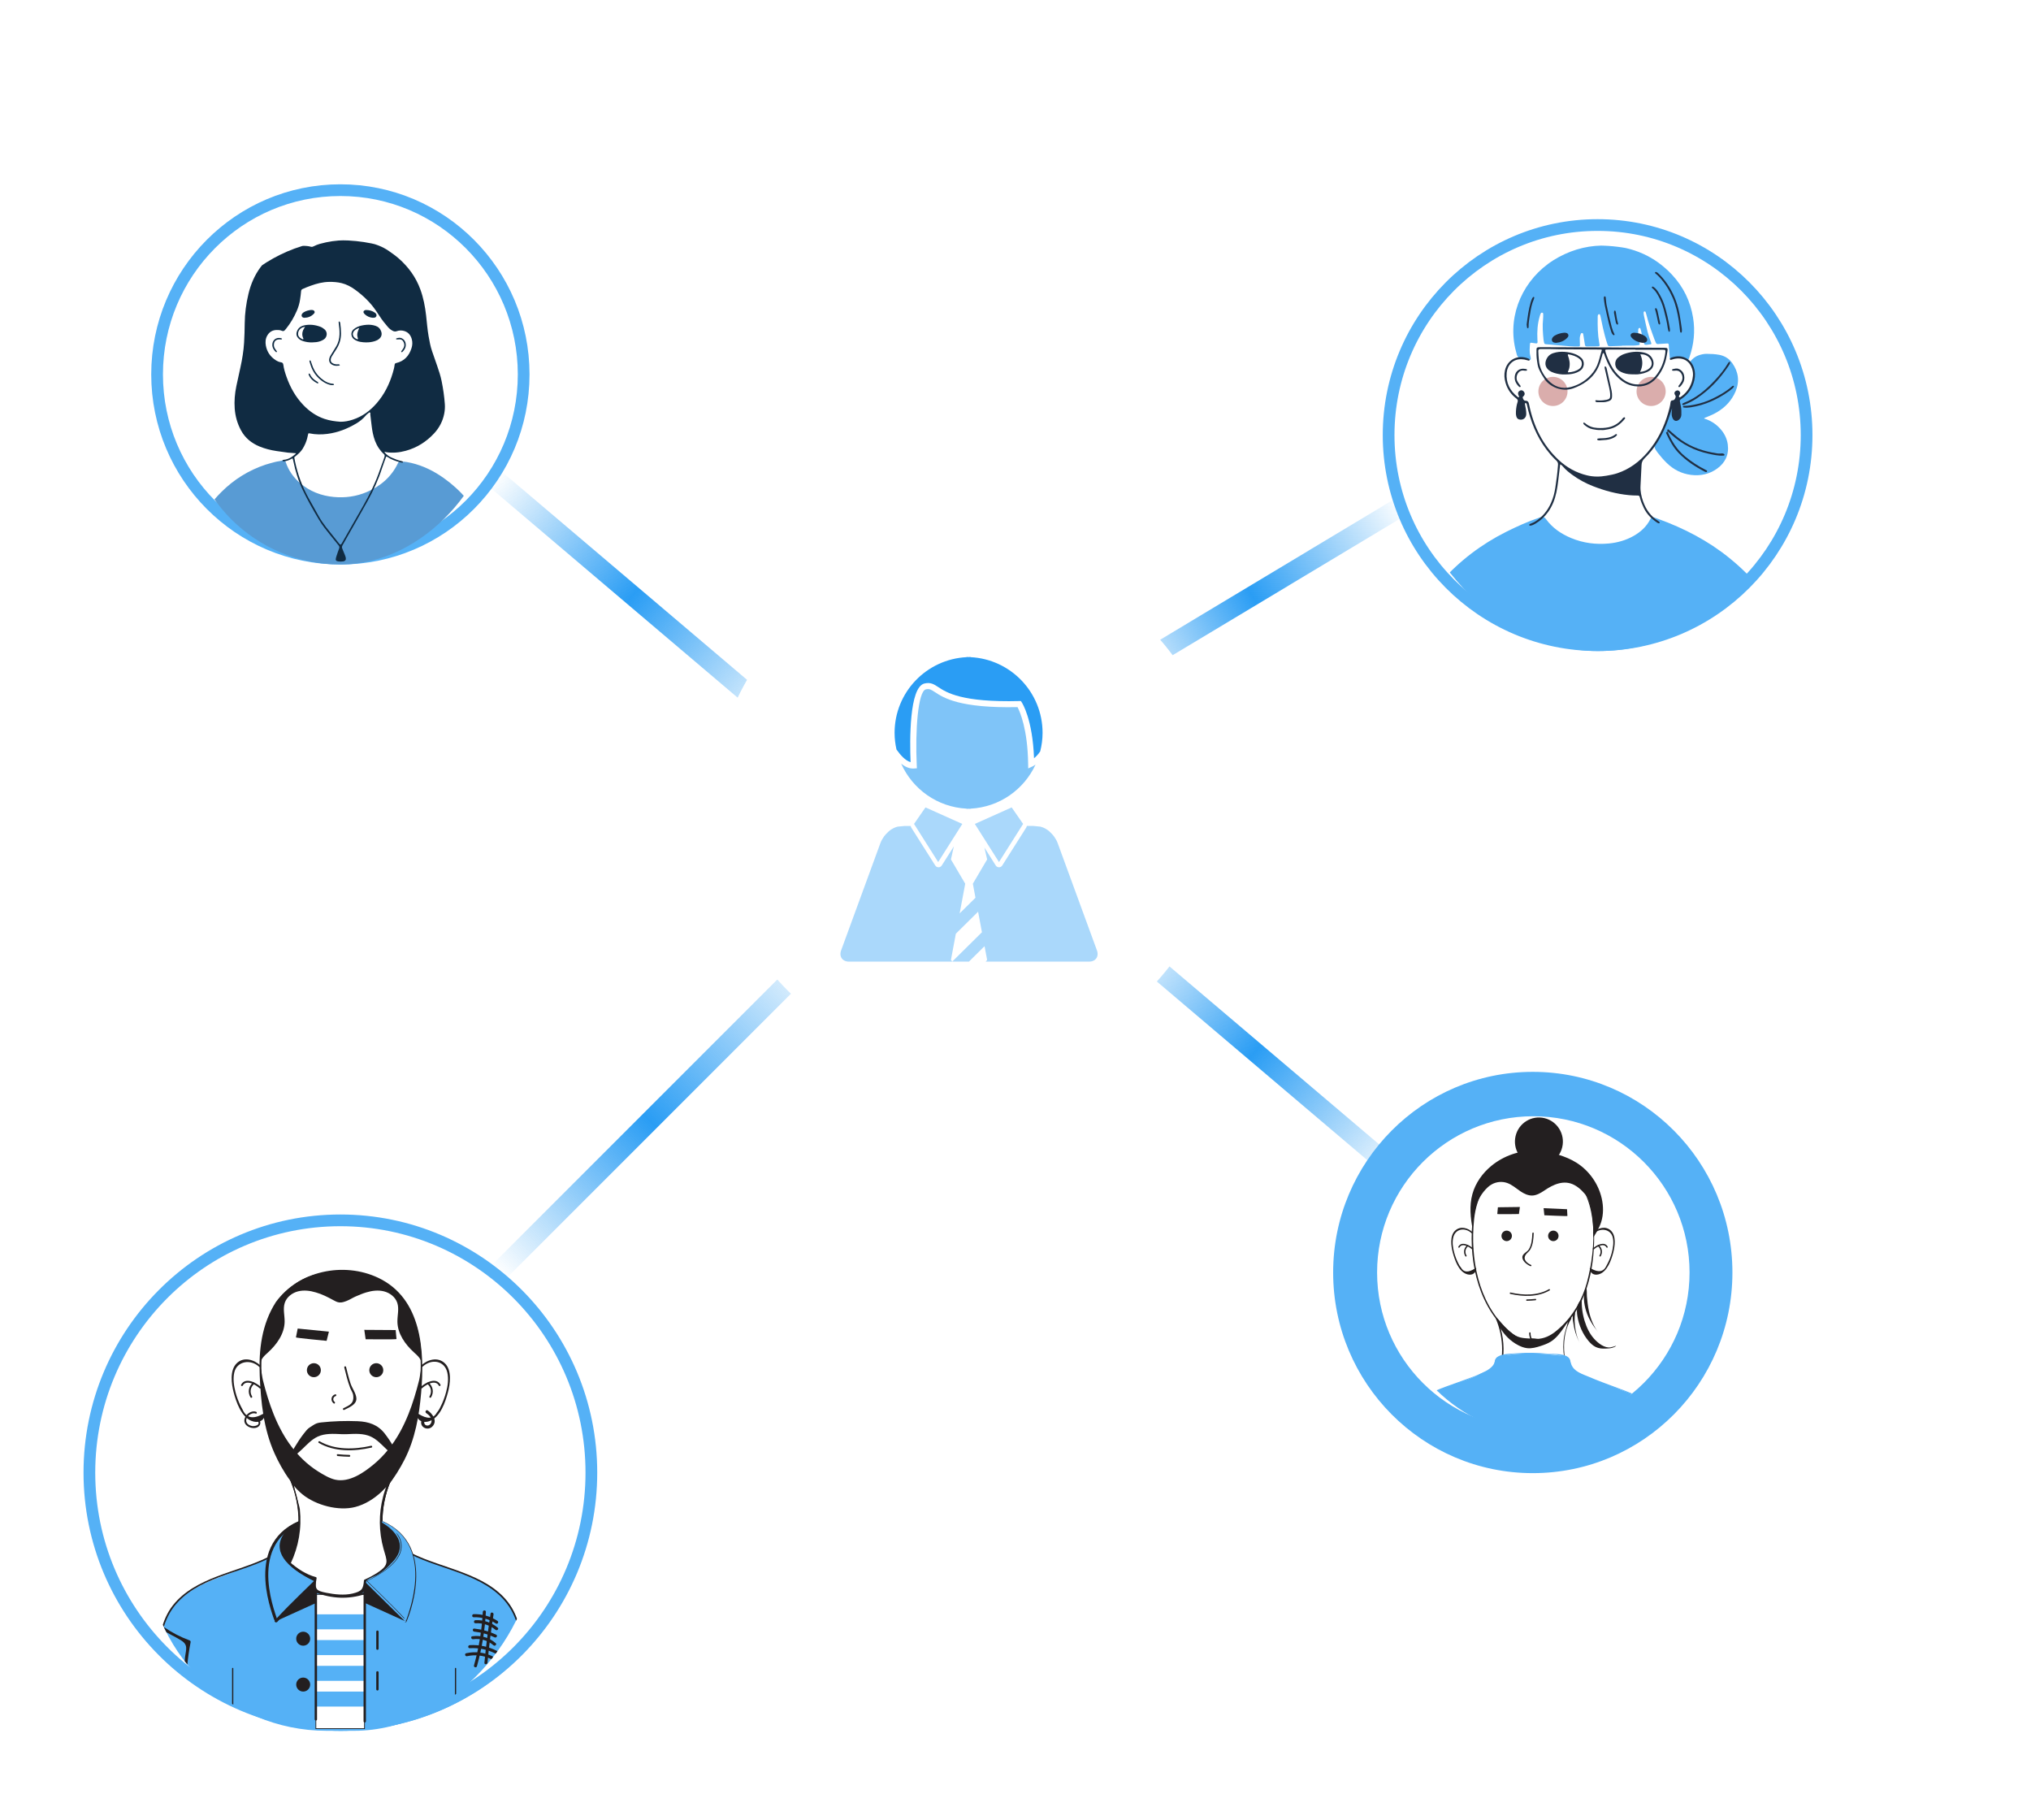 <svg width="520" height="466" viewBox="0 0 520 466" fill="none" xmlns="http://www.w3.org/2000/svg">
    <rect x="285.843" y="172.246" width="82.993" height="2.039" transform="rotate(-30.983 285.843 172.246)"
          stroke="url(#paint0_linear_0_1)" stroke-width="3"/>
    <rect x="288.418" y="240.031" width="91.321" height="2.039" transform="rotate(40.321 288.418 240.031)"
          stroke="url(#paint1_linear_0_1)" stroke-width="3"/>
    <rect x="126.811" y="325.082" width="114.033" height="2.039" transform="rotate(-45 126.811 325.082)"
          stroke="url(#paint2_linear_0_1)" stroke-width="3"/>
    <rect x="127.241" y="121.664" width="96.378" height="2.039" transform="rotate(40.321 127.241 121.664)"
          stroke="url(#paint3_linear_0_1)" stroke-width="3"/>
    <g filter="url(#filter0_f_0_1)">
        <ellipse cx="247.833" cy="207.034" rx="61.388" ry="61.691" fill="#55B1F6"/>
    </g>
    <ellipse cx="247.833" cy="207.035" rx="65.385" ry="65.707" fill="white"/>
    <g clip-path="url(#clip0_0_1)">
        <path d="M240.203 220.686L246.384 210.925L236.952 206.695L234.023 210.925L240.203 220.686Z" fill="#AAD8FB"/>
        <path d="M249.589 210.925L255.771 220.686L261.95 210.925L259.02 206.695L249.589 210.925Z" fill="#AAD8FB"/>
        <path d="M217.387 246.178H226.744H231.192H239.763H240.667H248.071L252.075 242.221L252.739 245.753L252.371 246.178H255.769H256.21H267.607H269.893H278.819C280.523 246.178 281.432 244.882 280.844 243.28L270.804 215.856C270.577 215.21 270.237 214.648 269.854 214.113C269.68 213.867 269.299 213.461 269.299 213.461C268.492 212.552 267.497 211.904 266.366 211.617L264.622 211.445H262.88C262.859 211.569 262.85 211.699 262.779 211.81L261.591 213.689L257.231 220.574L256.6 221.572C256.421 221.855 256.109 222.024 255.776 222.024C255.442 222.024 255.13 221.855 254.949 221.572L252.039 216.976L252.741 220.012L249.079 226.231L249.752 229.826L245.702 233.827L247.127 226.231L243.467 220.012L244.216 216.676L241.114 221.572C240.935 221.855 240.621 222.024 240.288 222.024C239.956 222.024 239.643 221.855 239.464 221.572L238.733 220.422L235.636 215.532L233.283 211.813C233.214 211.699 233.202 211.572 233.183 211.447H231.589L229.837 211.617C228.704 211.905 227.711 212.555 226.901 213.463C226.901 213.463 226.525 213.87 226.376 214.072C225.97 214.645 225.631 215.215 225.401 215.857L215.36 243.281C214.773 244.882 215.681 246.178 217.387 246.178ZM244.728 239.026L250.424 233.397L251.409 238.652L243.815 246.156L243.467 245.753L244.728 239.026Z"
              fill="#AAD8FB"/>
        <path d="M233.136 195.108C232.917 189.63 232.769 175.909 236.688 174.976C238.258 174.598 239.132 175.176 240.237 175.901C242.329 177.273 246.228 179.841 260.943 179.466L261.368 179.455L261.604 179.809C261.721 179.985 264.372 184.072 264.746 194.109C265.235 193.715 265.812 193.132 266.326 192.352C266.708 190.834 266.931 189.254 266.931 187.617C266.931 177.219 258.771 168.76 248.499 168.232V168.18C248.32 168.18 248.16 168.202 247.986 168.204C247.819 168.202 247.653 168.18 247.48 168.18V168.231C237.202 168.757 229.042 177.215 229.042 187.613C229.042 189.083 229.221 190.508 229.531 191.884C230.589 193.382 231.869 194.756 233.136 195.108Z"
              fill="#2A9DF4"/>
        <path d="M264.337 196.212L263.256 196.717L263.238 195.522C263.106 186.685 261.156 182.243 260.52 181.022C245.692 181.329 241.6 178.644 239.39 177.194C238.381 176.533 237.963 176.264 237.044 176.479C235.051 176.955 234.284 186.943 234.717 195.926L234.753 196.679L234.001 196.733C233.918 196.739 233.834 196.742 233.751 196.742C232.678 196.742 231.66 196.244 230.731 195.503C233.631 202.003 239.984 206.624 247.478 207.012V207.063C247.652 207.063 247.815 207.039 247.985 207.037C248.158 207.039 248.318 207.063 248.497 207.063V207.012C255.897 206.629 262.181 202.117 265.127 195.745C264.693 196.037 264.387 196.188 264.337 196.212Z"
              fill="#7FC4F8"/>
    </g>
    <g filter="url(#filter1_f_0_1)">
        <ellipse cx="410.02" cy="110.743" rx="48.093" ry="48.329" fill="#55B1F6"/>
    </g>
    <ellipse cx="410.02" cy="110.741" rx="42.12" ry="42.327" fill="#55B1F6"/>
    <g filter="url(#filter2_f_0_1)">
        <ellipse cx="87.793" cy="96.886" rx="44.223" ry="44.441" fill="#55B1F6"/>
    </g>
    <g filter="url(#filter3_f_0_1)">
        <ellipse cx="392.441" cy="325.759" rx="51.112" ry="51.364" fill="#55B1F6"/>
    </g>
    <g filter="url(#filter4_f_0_1)">
        <ellipse cx="87.314" cy="377.961" rx="64.802" ry="65.121" fill="#55B1F6"/>
    </g>
    <path d="M134.075 95.846C134.075 121.902 113.058 143.012 87.147 143.012C61.237 143.012 40.22 121.902 40.22 95.846C40.22 69.79 61.237 48.68 87.147 48.68C113.058 48.68 134.075 69.79 134.075 95.846Z"
          fill="white" stroke="#55B1F6" stroke-width="3"/>
    <path d="M462.543 111.387C462.543 141.094 438.581 165.164 409.037 165.164C379.493 165.164 355.53 141.094 355.53 111.387C355.53 81.679 379.493 57.609 409.037 57.609C438.581 57.609 462.543 81.679 462.543 111.387Z"
          fill="white" stroke="#55B1F6" stroke-width="3"/>
    <circle cx="392.579" cy="325.758" r="41.5" fill="white" stroke="#55B1F6" stroke-width="3"/>
    <path d="M151.409 376.996C151.409 412.673 122.631 441.582 87.147 441.582C51.663 441.582 22.885 412.673 22.885 376.996C22.885 341.319 51.663 312.41 87.147 312.41C122.631 312.41 151.409 341.319 151.409 376.996Z"
          fill="white" stroke="#55B1F6" stroke-width="3"/>
    <g clip-path="url(#clip1_0_1)">
        <path d="M422.74 103.938C424.8 103.938 426.471 102.268 426.471 100.207C426.471 98.147 424.8 96.477 422.74 96.477C420.679 96.477 419.009 98.147 419.009 100.207C419.009 102.268 420.679 103.938 422.74 103.938Z"
              fill="#DAADAC"/>
        <path d="M397.605 103.938C399.665 103.938 401.336 102.268 401.336 100.207C401.336 98.147 399.665 96.477 397.605 96.477C395.544 96.477 393.874 98.147 393.874 100.207C393.874 102.268 395.544 103.938 397.605 103.938Z"
              fill="#DAADAC"/>
        <path d="M458.114 166.664C457.289 163.643 456.293 160.682 455.007 157.819C453.923 155.406 452.563 153.166 450.944 151.073C448.573 148.009 445.823 145.329 442.822 142.89C437.331 138.426 431.148 135.229 424.525 132.829C424.194 132.708 423.867 132.571 423.528 132.476C423.002 132.327 422.785 132.419 422.528 132.922C421.543 134.85 420.015 136.223 418.148 137.258C416.208 138.333 414.111 138.924 411.923 139.13C408.615 139.442 405.385 139.035 402.299 137.755C399.736 136.692 397.493 135.183 395.836 132.906C395.702 132.722 395.55 132.566 395.361 132.437C395.138 132.284 394.921 132.189 394.648 132.319C394.476 132.402 394.288 132.455 394.106 132.517C391.186 133.514 388.377 134.768 385.623 136.151C379.269 139.341 373.699 143.563 368.981 148.887C366.539 151.642 364.516 154.676 363.069 158.079C362.227 160.059 361.461 162.065 360.853 164.129C360.605 164.972 360.365 165.817 360.132 166.664H458.114V166.664Z"
              fill="#55B1F6"/>
        <path d="M415.262 88.529C414.3 88.56 413.338 88.59 412.375 88.624C411.774 88.646 411.723 88.628 411.535 88.073C411.074 86.703 410.712 85.306 410.394 83.897C410.183 82.959 410 82.013 409.799 81.073C409.759 80.887 409.709 80.699 409.629 80.529C409.6 80.467 409.466 80.418 409.386 80.427C409.308 80.435 409.211 80.507 409.17 80.579C409.036 80.811 409.064 81.078 409.06 81.331C409.03 83.483 409.058 85.632 409.448 87.759C409.482 87.948 409.522 88.137 409.547 88.327C409.571 88.522 409.46 88.619 409.28 88.651C409.248 88.657 409.216 88.663 409.184 88.663C408.221 88.674 407.258 88.692 406.295 88.69C405.964 88.69 405.846 88.591 405.782 88.238C405.657 87.545 405.562 86.845 405.453 86.148C405.419 85.927 405.388 85.704 405.339 85.485C405.31 85.351 405.208 85.266 405.068 85.255C404.93 85.245 404.811 85.311 404.757 85.436C404.578 85.852 404.463 86.285 404.468 86.741C404.474 87.254 404.493 87.767 404.509 88.28C404.52 88.624 404.473 88.701 404.149 88.697C403.379 88.689 402.607 88.693 401.84 88.635C399.953 88.491 398.069 88.315 396.185 88.152C396.089 88.144 395.992 88.142 395.896 88.131C395.451 88.081 395.414 88.051 395.317 87.636C395.273 87.449 395.223 87.26 395.204 87.07C395.013 85.248 394.881 83.427 395.079 81.596C395.123 81.183 395.111 80.763 395.104 80.346C395.102 80.174 395.002 80.049 394.808 80.035C394.663 80.024 394.541 80.1 394.491 80.211C394.384 80.443 394.304 80.689 394.23 80.934C393.635 82.895 393.522 84.906 393.629 86.938C393.64 87.13 393.661 87.322 393.661 87.515C393.662 87.866 393.555 87.953 393.182 87.903C392.801 87.853 392.423 87.783 392.041 87.74C391.853 87.718 391.739 87.837 391.727 88.022C391.653 89.076 391.542 90.131 391.823 91.176C391.881 91.391 391.91 91.616 391.927 91.839C391.945 92.07 391.741 92.217 391.562 92.082C391.201 91.81 390.789 91.795 390.374 91.769C390.118 91.754 389.86 91.762 389.604 91.749C388.96 91.713 388.538 91.424 388.348 90.768C388.035 89.687 387.789 88.595 387.637 87.481C386.442 78.671 391.154 70.064 399.196 65.759C403.105 63.667 407.287 62.676 411.708 62.892C418.137 63.208 423.671 65.599 428.1 70.339C431.006 73.448 432.799 77.133 433.482 81.329C434.049 84.816 433.69 88.236 432.507 91.566C432.422 91.805 432.314 92.041 432.18 92.257C432.115 92.363 431.923 92.403 431.865 92.254C431.571 91.492 430.849 91.564 430.258 91.456C429.727 91.359 429.169 91.409 428.643 91.607C428.434 91.686 428.218 91.749 428.003 91.81C427.622 91.918 427.544 91.88 427.507 91.498C427.425 90.636 427.361 89.772 427.291 88.909C427.273 88.685 427.269 88.461 427.25 88.237C427.229 88 427.091 87.913 426.859 87.929C426.219 87.973 425.579 88.007 424.938 88.047C424.779 88.057 424.619 88.079 424.459 88.084C424.25 88.089 424.081 88.003 423.991 87.81C423.868 87.549 423.747 87.286 423.647 87.016C422.838 84.853 422.048 82.683 421.495 80.436C421.464 80.311 421.421 80.189 421.384 80.067C421.328 79.881 421.277 79.671 421.017 79.73C420.824 79.775 420.811 79.96 420.819 80.119C420.831 80.343 420.85 80.569 420.897 80.786C421.206 82.196 421.495 83.611 421.847 85.01C422.05 85.817 422.352 86.599 422.621 87.388C422.843 88.038 423.007 88.156 422.167 88.195C422.008 88.203 421.851 88.253 421.692 88.267C421.137 88.316 420.99 88.248 420.855 87.715C420.612 86.752 420.414 85.777 420.192 84.809C420.135 84.559 420.071 84.31 419.981 84.072C419.957 84.008 419.825 83.947 419.747 83.951C419.669 83.956 419.57 84.029 419.527 84.101C419.408 84.302 419.438 84.535 419.431 84.758C419.399 85.728 419.595 86.674 419.731 87.626C419.749 87.753 419.79 87.876 419.813 88.002C419.846 88.184 419.789 88.324 419.589 88.346C419.143 88.397 418.696 88.463 418.249 88.472C417.254 88.49 416.259 88.478 415.265 88.478C415.262 88.493 415.262 88.511 415.262 88.529Z"
              fill="#55B1F6"/>
        <path d="M436.286 107.136C437.896 107.618 439.209 108.449 440.308 109.619C441.415 110.798 442.148 112.177 442.366 113.779C442.721 116.381 441.713 118.469 439.641 119.962C437.672 121.381 435.399 121.881 432.974 121.577C430.529 121.272 428.462 120.205 426.708 118.489C425.88 117.679 425.135 116.8 424.421 115.891C424.283 115.715 424.167 115.521 424.035 115.339C423.527 114.644 423.476 113.955 423.954 113.203C424.349 112.583 424.657 111.907 425.021 111.266C426.348 108.928 427.207 106.423 427.689 103.784C427.701 103.721 427.711 103.657 427.718 103.594C427.779 103.033 428.032 102.687 428.62 102.514C429.903 102.138 431.029 101.475 431.927 100.458C432.81 99.457 433.482 98.364 433.733 97.014C433.919 96.018 433.77 95.103 433.384 94.202C433.22 93.82 433.022 93.451 432.824 93.085C432.682 92.824 432.707 92.601 432.898 92.38C433.408 91.788 434 91.304 434.738 91.026C435.462 90.754 436.204 90.575 436.989 90.582C438.049 90.593 439.107 90.641 440.151 90.831C441.536 91.083 442.675 91.779 443.492 92.924C445.106 95.186 445.444 97.646 444.356 100.212C443.403 102.462 441.81 104.196 439.712 105.456C438.831 105.986 437.897 106.41 436.94 106.785C436.733 106.865 436.508 106.907 436.286 107.136Z"
              fill="#55B1F6"/>
        <path d="M428.105 104.529C427.578 105.989 427.157 107.434 426.586 108.83C425.285 112.012 423.546 114.917 421.061 117.321C420.556 117.81 420.321 118.338 420.289 119.003C420.201 120.797 420.122 122.593 420.022 124.387C419.945 125.76 420.231 127.067 420.681 128.349C421.416 130.442 422.639 132.163 424.538 133.364C424.725 133.482 424.949 133.582 424.916 133.863C424.897 134.03 424.585 134.001 424.254 133.776C422.823 132.806 421.627 131.625 420.871 130.038C420.47 129.195 420.101 128.341 419.879 127.435C419.75 126.905 419.696 126.844 419.084 126.85C418.409 126.856 417.739 126.816 417.066 126.753C413.878 126.452 410.83 125.615 407.855 124.457C405.928 123.707 404.136 122.724 402.473 121.498C401.67 120.906 400.894 120.286 400.242 119.524C400.038 119.285 399.826 119.045 399.459 118.867C399.387 119.463 399.324 119.994 399.257 120.524C399.023 122.369 398.872 124.225 398.482 126.047C398.096 127.854 397.452 129.553 396.365 131.065C395.492 132.281 394.425 133.286 393.134 134.047C392.718 134.291 392.289 134.516 391.799 134.567C391.678 134.579 391.524 134.544 391.533 134.375C391.537 134.298 391.606 134.186 391.674 134.156C392.144 133.953 392.627 133.783 393.067 133.508C394.923 132.344 396.23 130.719 397.116 128.734C397.669 127.494 398.009 126.19 398.211 124.856C398.49 123.017 398.738 121.172 398.876 119.316C398.883 119.22 398.89 119.124 398.901 119.028C398.948 118.585 398.818 118.234 398.477 117.916C397.939 117.413 397.425 116.877 396.945 116.318C394.147 113.067 392.378 109.29 391.304 105.165C391.158 104.607 391.044 104.041 390.911 103.48C390.881 103.352 390.821 103.235 390.677 103.204C390.584 103.185 390.463 103.18 390.444 103.296C390.425 103.416 390.444 103.547 390.47 103.668C390.637 104.421 390.764 105.18 390.772 105.953C390.783 107.017 389.923 107.666 388.906 107.364C388.53 107.252 388.333 106.965 388.233 106.609C388.11 106.171 388.098 105.722 388.129 105.271C388.186 104.468 388.297 103.673 388.552 102.909C388.687 102.507 388.567 102.266 388.233 102.014C386.857 100.977 385.927 99.619 385.454 97.958C385.161 96.926 385.075 95.892 385.315 94.823C385.937 92.057 388.618 90.672 391.377 91.814C391.434 91.837 391.49 91.876 391.534 91.921C391.598 91.986 391.677 92.058 391.628 92.167C391.587 92.257 391.52 92.345 391.416 92.326C391.229 92.293 391.042 92.245 390.863 92.183C390.464 92.045 390.055 91.999 389.636 91.971C387.373 91.819 385.925 93.506 385.757 95.42C385.531 97.998 386.581 100.036 388.578 101.621C388.646 101.675 388.774 101.729 388.835 101.7C388.973 101.634 388.948 101.506 388.877 101.381C388.814 101.27 388.759 101.151 388.72 101.03C388.574 100.573 388.722 100.232 389.158 99.996C389.473 99.825 389.83 99.904 390.11 100.206C390.427 100.549 390.454 100.971 390.162 101.332C390.029 101.497 389.773 101.579 389.884 101.875C390.01 102.214 390.126 102.576 390.564 102.581C391.282 102.59 391.398 103.052 391.518 103.635C392.643 109.114 394.969 113.963 399.133 117.807C401.196 119.712 403.584 121.034 406.338 121.695C407.997 122.094 409.643 122.083 411.301 121.785C412.247 121.615 413.194 121.449 414.111 121.14C417.211 120.094 419.726 118.21 421.835 115.753C424.388 112.779 426.064 109.339 427.136 105.59C427.375 104.758 427.602 103.921 427.703 103.059C427.742 102.729 427.839 102.51 428.208 102.49C428.716 102.462 428.882 102.101 429.009 101.677C429.099 101.376 428.907 101.205 428.794 100.98C428.596 100.589 428.743 100.239 429.151 100.03C429.535 99.833 429.911 99.964 430.115 100.359C430.209 100.542 430.213 100.717 430.13 100.911C430.045 101.114 429.84 101.268 429.874 101.518C429.882 101.578 429.903 101.65 429.945 101.687C429.981 101.72 430.068 101.737 430.11 101.716C430.253 101.644 430.393 101.564 430.521 101.468C432.26 100.16 433.219 98.409 433.446 96.256C433.515 95.61 433.415 94.969 433.211 94.357C432.558 92.401 430.919 91.402 428.631 91.889C428.35 91.949 428.081 92.066 427.8 92.131C427.73 92.147 427.601 92.083 427.562 92.018C427.491 91.897 427.544 91.774 427.662 91.69C427.688 91.671 427.713 91.649 427.741 91.637C430.163 90.591 432.826 91.54 433.692 94.135C434.035 95.164 434.049 96.222 433.817 97.273C433.375 99.27 432.307 100.86 430.627 102.035C430.548 102.09 430.47 102.149 430.385 102.192C430.112 102.332 430.045 102.544 430.114 102.835C430.209 103.24 430.291 103.649 430.366 104.059C430.493 104.757 430.507 105.463 430.481 106.17C430.462 106.673 430.272 107.098 429.884 107.436C429.309 107.936 428.658 107.835 428.289 107.161C428.019 106.667 427.969 106.124 428.009 105.572C428.034 105.224 428.073 104.877 428.105 104.529Z"
              fill="#202F43"/>
        <path d="M410.489 90.329C410.277 90.563 410.251 90.854 410.177 91.13C410.027 91.687 409.868 92.242 409.692 92.791C408.831 95.479 407.051 97.371 404.576 98.642C404.007 98.935 403.413 99.189 402.811 99.407C399.815 100.497 396.717 98.894 395.511 97.118C394.949 96.292 394.452 95.435 394.039 94.528C393.716 93.817 393.623 93.052 393.515 92.288C393.381 91.331 393.362 90.37 393.393 89.407C393.403 89.073 393.537 88.944 393.857 88.904C394.047 88.881 394.241 88.882 394.433 88.883C400.437 88.903 406.44 88.924 412.444 88.947C413.792 88.952 415.14 88.967 416.488 88.976C419.666 88.997 422.844 89.015 426.022 89.037C426.994 89.044 427.06 89.126 426.893 90.106C426.786 90.738 426.69 91.374 426.54 91.997C426.11 93.774 425.296 95.376 424.113 96.758C422.647 98.469 420.741 99.156 418.51 98.861C416.607 98.609 415.109 97.597 413.821 96.23C412.475 94.801 411.627 93.083 410.935 91.271C410.812 90.951 410.786 90.575 410.489 90.329ZM410.137 89.582C409.886 89.445 409.657 89.48 409.436 89.478C405.94 89.453 402.444 89.433 398.949 89.406C398.148 89.399 397.347 89.363 396.546 89.353C395.84 89.344 395.134 89.338 394.429 89.356C393.967 89.367 393.849 89.486 393.851 89.931C393.855 90.668 393.946 91.401 394 92.135C394.146 94.153 395.026 95.862 396.34 97.296C397.896 98.993 399.901 99.68 402.191 99.075C403.852 98.635 405.355 97.831 406.628 96.662C407.579 95.789 408.373 94.787 408.892 93.585C409.453 92.29 409.688 90.9 410.137 89.582ZM418.703 89.535C418.703 89.516 418.703 89.497 418.703 89.478C416.456 89.478 414.21 89.477 411.963 89.479C411.707 89.479 411.45 89.484 411.194 89.503C411.051 89.513 410.959 89.61 410.986 89.759C411.02 89.947 411.07 90.133 411.129 90.315C411.473 91.352 411.897 92.356 412.388 93.331C413.045 94.638 413.931 95.776 415.047 96.714C416.118 97.615 417.318 98.243 418.756 98.391C420.808 98.602 422.502 97.929 423.8 96.376C425.254 94.639 426.084 92.602 426.37 90.35C426.39 90.191 426.405 90.03 426.403 89.87C426.4 89.688 426.298 89.571 426.114 89.556C425.922 89.54 425.729 89.536 425.537 89.536C423.259 89.534 420.981 89.535 418.703 89.535Z"
              fill="#202F43"/>
        <path d="M430.617 84.437C430.617 84.614 430.621 84.678 430.616 84.742C430.605 84.897 430.617 85.063 430.444 85.154C430.316 85.221 430.185 85.076 430.145 84.759C430.036 83.902 429.975 83.036 429.834 82.183C429.501 80.157 429.094 78.147 428.266 76.25C427.426 74.324 426.343 72.555 424.92 71.001C424.572 70.621 424.195 70.277 423.792 69.958C423.74 69.916 423.713 69.764 423.748 69.713C423.788 69.653 423.92 69.606 423.993 69.625C424.351 69.716 424.589 69.991 424.838 70.237C425.822 71.214 426.654 72.309 427.382 73.487C428.749 75.699 429.601 78.103 430.054 80.652C430.255 81.787 430.413 82.93 430.587 84.07C430.61 84.228 430.613 84.389 430.617 84.437Z"
              fill="#202F43"/>
        <path d="M430.896 103.721C430.817 103.636 430.742 103.577 430.703 103.501C430.684 103.462 430.715 103.364 430.754 103.338C430.886 103.252 431.026 103.172 431.173 103.115C434.297 101.893 436.785 99.789 439.036 97.382C440.307 96.023 441.488 94.582 442.436 92.968C442.452 92.94 442.471 92.915 442.489 92.888C442.577 92.749 442.676 92.62 442.86 92.634C442.975 92.643 442.989 92.948 442.875 93.151C442.766 93.347 442.652 93.541 442.526 93.727C440.317 97.007 437.664 99.849 434.344 102.035C433.403 102.655 432.406 103.165 431.354 103.567C431.206 103.622 431.056 103.667 430.896 103.721Z"
              fill="#202F43"/>
        <path d="M426.971 110.486C426.886 110.343 426.833 110.194 426.908 110.032C426.951 109.937 427.049 109.875 427.134 109.923C427.27 110.001 427.386 110.117 427.507 110.221C428.189 110.804 428.854 111.408 429.554 111.969C432.139 114.039 435.118 115.228 438.347 115.843C439.164 115.999 439.977 116.194 440.821 116.081C440.944 116.065 441.079 116.089 441.199 116.125C441.351 116.171 441.526 116.243 441.523 116.428C441.519 116.649 441.323 116.625 441.167 116.635C439.935 116.713 438.749 116.424 437.559 116.176C433.897 115.412 430.692 113.754 427.914 111.252C427.608 110.977 427.343 110.644 426.953 110.469L426.971 110.486Z"
              fill="#202F43"/>
        <path d="M420.526 87.761C419.543 87.655 418.601 87.302 417.842 86.539C417.753 86.449 417.671 86.346 417.605 86.237C417.35 85.824 417.51 85.4 417.984 85.252C418.134 85.205 418.3 85.178 418.457 85.184C419.403 85.222 420.291 85.47 421.088 85.99C421.27 86.109 421.433 86.282 421.558 86.463C421.948 87.027 421.666 87.636 420.981 87.738C420.855 87.757 420.725 87.752 420.526 87.761Z"
              fill="#202F43"/>
        <path d="M398.404 87.769C398.217 87.74 398.018 87.738 397.84 87.677C397.372 87.518 397.193 87.024 397.418 86.583C397.569 86.287 397.802 86.067 398.082 85.903C398.814 85.476 399.611 85.255 400.452 85.18C400.547 85.171 400.644 85.178 400.74 85.186C401.075 85.212 401.384 85.305 401.524 85.643C401.67 85.995 401.471 86.265 401.243 86.502C400.47 87.304 399.499 87.666 398.404 87.769Z"
              fill="#202F43"/>
        <path d="M426.953 110.469C427.983 112.919 429.341 115.13 431.429 116.849C433.07 118.2 434.828 119.356 436.727 120.304C436.891 120.385 437.115 120.424 437.064 120.684C437.028 120.867 436.789 120.9 436.493 120.749C434.052 119.506 431.788 118.005 429.859 116.045C428.447 114.611 427.504 112.859 426.655 111.056C426.487 110.699 426.554 110.607 426.97 110.486L426.953 110.469Z"
              fill="#202F43"/>
        <path d="M431.812 104.371C431.585 104.358 431.36 104.357 431.138 104.329C431.014 104.314 430.874 104.265 430.9 104.095C430.922 103.946 431.06 103.895 431.183 103.897C432.184 103.91 433.16 103.737 434.135 103.53C435.522 103.235 436.862 102.805 438.145 102.204C440.041 101.318 441.856 100.3 443.446 98.919C443.518 98.857 443.596 98.795 443.682 98.758C443.727 98.738 443.804 98.759 443.853 98.786C443.957 98.845 443.954 98.958 443.905 99.037C443.822 99.171 443.725 99.305 443.607 99.407C443.314 99.657 443.016 99.902 442.703 100.125C439.76 102.22 436.553 103.697 432.96 104.26C432.58 104.32 432.193 104.335 431.812 104.371Z"
              fill="#202F43"/>
        <path d="M427.56 84.538C427.554 84.584 427.548 84.712 427.515 84.832C427.503 84.875 427.427 84.924 427.378 84.926C427.325 84.929 427.232 84.892 427.219 84.853C427.137 84.581 427.042 84.307 427.005 84.026C426.791 82.402 426.387 80.82 425.978 79.238C425.664 78.021 425.203 76.865 424.59 75.767C424.166 75.007 423.713 74.274 423.005 73.735C422.933 73.68 422.887 73.572 422.945 73.477C423.024 73.348 423.142 73.334 423.269 73.409C423.351 73.458 423.432 73.512 423.508 73.569C423.924 73.882 424.249 74.278 424.521 74.716C425.167 75.753 425.736 76.83 426.106 77.997C426.738 79.984 427.184 82.017 427.523 84.073C427.545 84.199 427.545 84.329 427.56 84.538Z"
              fill="#202F43"/>
        <path d="M409.835 110.08C409.086 110.136 408.425 109.991 407.764 109.874C406.919 109.724 406.223 109.266 405.584 108.717C405.492 108.638 405.43 108.516 405.377 108.404C405.358 108.363 405.388 108.277 405.424 108.236C405.457 108.197 405.543 108.158 405.58 108.175C405.692 108.227 405.803 108.294 405.896 108.376C406.778 109.146 407.811 109.492 408.972 109.56C409.938 109.617 410.891 109.586 411.837 109.386C413.166 109.104 414.275 108.449 415.181 107.434C415.369 107.223 415.509 106.952 415.795 106.842C415.889 106.805 415.99 106.823 416.049 106.914C416.079 106.961 416.081 107.029 416.084 107.089C416.085 107.117 416.064 107.151 416.045 107.175C414.939 108.583 413.564 109.582 411.769 109.894C411.11 110.009 410.448 110.175 409.835 110.08Z"
              fill="#202F43"/>
        <path d="M409.819 102.965C409.499 102.965 409.177 102.978 408.857 102.959C408.74 102.952 408.621 102.88 408.517 102.815C408.478 102.791 408.468 102.704 408.463 102.645C408.452 102.53 408.54 102.447 408.627 102.457C409.429 102.552 410.227 102.552 411.021 102.395C411.147 102.37 411.278 102.367 411.402 102.337C412.111 102.161 412.273 101.946 412.265 101.183C412.257 100.539 412.143 99.906 412.003 99.281C411.632 97.623 411.239 95.971 410.859 94.316C410.831 94.194 410.819 94.065 410.826 93.942C410.828 93.896 410.898 93.833 410.95 93.817C410.998 93.803 411.08 93.822 411.117 93.858C411.262 93.994 411.32 94.177 411.363 94.368C411.789 96.275 412.228 98.179 412.635 100.091C412.728 100.525 412.737 100.983 412.738 101.431C412.74 102.143 412.484 102.502 411.813 102.719C411.356 102.867 410.884 102.97 410.397 102.963C410.204 102.961 410.012 102.963 409.819 102.963V102.965Z"
              fill="#202F43"/>
        <path d="M410.636 76.438C410.636 76.298 410.626 76.232 410.638 76.17C410.662 76.045 410.684 75.896 410.834 75.871C411.049 75.837 411.095 76.021 411.115 76.17C411.2 76.804 411.208 77.444 411.337 78.079C411.722 79.964 412.155 81.837 412.642 83.699C412.814 84.354 413.06 84.978 413.363 85.581C413.41 85.674 413.35 85.769 413.252 85.802C413.2 85.819 413.118 85.809 413.075 85.777C412.746 85.536 412.599 85.174 412.488 84.806C412.266 84.07 412.046 83.332 411.868 82.584C411.521 81.117 411.189 79.647 410.881 78.172C410.756 77.578 410.708 76.967 410.636 76.438Z"
              fill="#202F43"/>
        <path d="M390.877 83.079C391.124 81.128 391.358 79.221 391.916 77.374C392.053 76.918 392.202 76.455 392.501 76.068C392.531 76.029 392.615 76.01 392.669 76.017C392.772 76.032 392.839 76.115 392.827 76.216C392.812 76.339 392.778 76.466 392.727 76.58C392.173 77.822 391.933 79.145 391.728 80.476C391.557 81.582 391.328 82.682 391.364 83.811C391.366 83.884 391.281 84.016 391.225 84.022C391.088 84.037 390.985 83.931 390.962 83.798C390.92 83.548 390.901 83.293 390.877 83.079Z"
              fill="#202F43"/>
        <path d="M390.25 94.883C388.792 94.553 387.93 96.297 388.434 97.46C388.602 97.848 388.85 98.179 389.103 98.51C389.161 98.586 389.227 98.658 389.275 98.741C389.341 98.855 389.383 98.992 389.239 99.068C389.172 99.104 389.03 99.1 388.979 99.053C388.137 98.266 387.649 97.334 387.863 96.142C388.075 94.96 389.099 94.243 390.316 94.416C390.473 94.439 390.632 94.46 390.788 94.49C390.895 94.51 390.948 94.595 390.962 94.691C390.988 94.873 390.846 94.899 390.721 94.905C390.561 94.913 390.401 94.891 390.25 94.883Z"
              fill="#202F43"/>
        <path d="M428.694 94.902C428.625 94.902 428.465 94.901 428.305 94.902C428.199 94.902 428.104 94.847 428.099 94.754C428.094 94.676 428.154 94.534 428.208 94.522C428.734 94.407 429.262 94.219 429.804 94.449C430.535 94.76 431.002 95.321 431.171 96.076C431.329 96.778 431.256 97.481 430.843 98.109C430.614 98.456 430.393 98.811 430.054 99.067C429.966 99.134 429.874 99.108 429.792 99.052C429.694 98.983 429.701 98.878 429.754 98.799C429.986 98.454 430.255 98.132 430.462 97.772C430.928 96.964 430.849 96.106 430.323 95.435C429.917 94.917 429.396 94.79 428.694 94.902Z"
              fill="#202F43"/>
        <path d="M410.153 112.682C409.804 112.692 409.451 112.807 409.105 112.684C409.027 112.656 408.934 112.559 408.926 112.485C408.919 112.42 409.012 112.295 409.079 112.282C409.296 112.238 409.521 112.227 409.743 112.215C410.16 112.193 410.579 112.199 410.993 112.156C411.965 112.053 412.881 111.788 413.66 111.16C413.744 111.093 413.837 111.1 413.918 111.166C414.053 111.274 414.007 111.4 413.916 111.497C413.46 111.981 412.867 112.22 412.247 112.404C411.564 112.608 410.86 112.653 410.153 112.682Z"
              fill="#202F43"/>
        <path d="M423.958 78.879C424.012 78.917 424.117 78.953 424.15 79.023C424.245 79.223 424.336 79.433 424.384 79.648C424.61 80.647 424.823 81.649 425.036 82.65C425.055 82.742 425.056 82.843 425.041 82.936C425.033 82.991 424.968 83.085 424.941 83.081C424.854 83.068 424.735 83.04 424.697 82.976C424.617 82.842 424.56 82.686 424.527 82.532C424.292 81.404 424.087 80.269 423.75 79.164C423.711 79.038 423.765 78.914 423.958 78.879Z"
              fill="#202F43"/>
        <path d="M413.23 80.075C413.253 79.845 413.244 79.744 413.276 79.658C413.306 79.58 413.352 79.471 413.477 79.513C413.531 79.532 413.595 79.57 413.619 79.617C413.66 79.699 413.684 79.794 413.699 79.887C413.863 80.855 413.965 81.836 414.269 82.776C414.31 82.904 414.29 83.051 414.155 83.092C414.028 83.13 413.918 83.034 413.858 82.91C413.803 82.796 413.729 82.684 413.705 82.563C413.532 81.692 413.371 80.82 413.23 80.075Z"
              fill="#202F43"/>
        <path d="M400.805 95.865C399.734 95.906 398.822 95.739 397.926 95.47C397.461 95.331 397.03 95.119 396.639 94.832C395.725 94.163 395.447 93.156 395.873 92.101C396.219 91.243 396.83 90.678 397.71 90.393C398.639 90.092 399.595 89.997 400.561 90.07C401.489 90.141 402.406 90.308 403.281 90.648C403.854 90.87 404.367 91.185 404.833 91.593C405.844 92.48 405.645 94.091 404.695 94.804C404.093 95.255 403.411 95.521 402.683 95.68C402.021 95.825 401.348 95.851 400.805 95.865ZM404.999 93.101C405 92.572 404.817 92.207 404.311 91.802C403.515 91.167 402.572 90.885 401.589 90.712C401.424 90.683 401.367 90.819 401.454 91.045C401.849 92.076 402.024 93.128 401.785 94.228C401.716 94.546 401.574 94.826 401.45 95.12C401.409 95.216 401.48 95.326 401.577 95.32C402.577 95.251 403.535 95.036 404.357 94.424C404.794 94.099 405.013 93.652 404.999 93.101Z"
              fill="#202F43"/>
        <path d="M418.32 95.832C417.419 95.844 416.526 95.78 415.665 95.479C415.238 95.33 414.837 95.135 414.464 94.88C413.391 94.148 413.182 92.464 414.266 91.546C414.738 91.147 415.252 90.827 415.832 90.624C417.437 90.066 419.075 89.871 420.755 90.225C421.776 90.44 422.616 90.898 423.093 91.886C423.582 92.9 423.477 94.154 422.288 94.918C421.397 95.491 420.399 95.698 419.377 95.825C419.03 95.869 418.673 95.832 418.32 95.832ZM419.973 90.715C420.638 92.191 420.683 93.669 419.911 95.217C420.877 95.114 421.679 94.847 422.335 94.249C422.882 93.749 423.033 93.127 422.774 92.41C422.358 91.259 421.332 90.627 419.973 90.715Z"
              fill="#202F43"/>
    </g>
    <g clip-path="url(#clip2_0_1)">
        <path d="M383.005 337.629C385.101 342.718 385.188 348.414 382.836 353.449C382.792 353.544 382.818 353.628 382.899 353.691C388.666 358.124 396.484 358.205 402.326 353.754C402.407 353.693 402.434 353.608 402.389 353.513C400.22 348.916 399.443 342.117 402.3 337.594C402.409 337.421 402.166 337.244 402.024 337.38C399.243 340.035 396.765 343.13 392.596 342.734C390.548 342.54 389.126 342.751 387.364 341.503C385.847 340.427 384.622 338.959 383.414 337.559C383.266 337.387 383.019 337.637 383.166 337.808C385.098 340.048 387.243 342.747 390.332 343.22C392.785 343.597 395.495 343.408 397.561 341.961C398.383 341.385 400.763 338.278 401.604 338.267C401.688 338.266 401.508 337.867 401.351 338.668C401.132 339.78 400.686 340.844 400.491 341.974C399.807 345.935 400.712 348.973 401.631 352.721C401.903 353.832 402.185 353.147 401.508 353.896C401.005 354.451 399.908 354.839 399.252 355.146C395.799 356.762 391.837 357.34 388.151 356.188C386.969 355.818 385.842 355.279 384.791 354.623C384.505 354.43 384.219 354.238 383.933 354.045C383.072 353.763 382.955 353.284 383.582 352.609C383.692 351.108 384.592 349.501 384.797 347.941C385.267 344.367 384.71 340.852 383.344 337.535C383.259 337.328 382.919 337.419 383.005 337.629Z"
              fill="#231F20"/>
        <path d="M385.936 340.316C378.431 333.347 376.4 322.095 377.412 312.196C378.004 306.413 380.913 300.431 386.754 298.464C391.259 296.947 397.179 297.194 401.166 299.94C409.656 305.79 408.656 319.575 406.288 328.356C405.092 332.789 402.719 336.831 399.384 339.961C398.22 341.055 396.972 342.218 395.413 342.704C394.235 343.071 393.833 342.65 392.201 342.638C391.3 342.631 391.771 343.167 389.907 342.791C388.392 342.486 387.037 341.294 385.936 340.316C385.767 340.166 385.517 340.415 385.687 340.566C386.902 341.645 388.162 342.791 389.813 343.132C390.4 343.253 390.859 343.195 391.447 343.199C392.205 343.205 392.473 343.27 393.29 343.371C396.517 343.768 399.606 340.481 401.496 338.324C407.301 331.698 408.603 321.655 408.031 313.141C407.475 304.853 402.676 297.914 394.009 297.282C384.989 296.624 378.382 302.327 377.172 311.256C375.793 321.426 377.96 333.389 385.687 340.566C385.853 340.72 386.102 340.471 385.936 340.316Z"
              fill="#231F20"/>
        <path d="M395.214 309.297L395.403 311.108C395.403 311.108 401.31 311.388 401.305 311.286C401.299 311.183 401.212 309.558 401.212 309.558L395.214 309.297Z"
              fill="#231F20"/>
        <path d="M386.668 331.231C390.001 331.989 393.725 332.096 396.757 330.341C396.953 330.228 396.777 329.923 396.58 330.037C393.652 331.731 389.979 331.623 386.761 330.891C386.541 330.84 386.447 331.181 386.668 331.231Z"
              fill="#231F20"/>
        <path d="M377.074 315.483C375.868 314.347 373.911 313.756 372.549 315.051C371.152 316.378 371.518 319.029 371.959 320.671C372.458 322.528 373.381 325.278 375.316 326.099C376.533 326.617 377.78 326.228 377.973 324.833C378.004 324.611 377.665 324.515 377.634 324.739C375.933 325.828 374.746 325.757 374.073 324.525C373.782 324.182 373.545 323.803 373.364 323.391C372.923 322.555 372.545 321.506 372.299 320.577C371.977 319.365 371.786 318.049 372.075 316.808C372.609 314.523 375.109 314.116 376.827 315.733C376.991 315.888 377.24 315.639 377.074 315.483Z"
              fill="#231F20"/>
        <path d="M377.158 319.593C376.262 318.762 374.189 317.66 373.383 319.161C373.276 319.361 373.579 319.54 373.686 319.339C374.355 318.092 376.194 319.18 376.909 319.843C377.075 319.997 377.324 319.748 377.158 319.593Z"
              fill="#231F20"/>
        <path d="M375.652 318.769C374.787 319.479 374.599 320.644 375.175 321.601C375.292 321.795 375.596 321.618 375.478 321.423C374.977 320.592 375.155 319.632 375.9 319.02C376.075 318.875 375.825 318.627 375.652 318.769Z"
              fill="#231F20"/>
        <path d="M408.17 315.733C409.772 314.224 412.401 314.609 412.921 316.808C413.209 318.022 412.999 319.386 412.698 320.577C412.458 321.529 412.079 322.53 411.633 323.39C411.525 323.593 411.418 323.796 411.31 323.999C410.595 325.603 409.279 325.85 407.362 324.74C407.331 324.515 406.993 324.611 407.023 324.834C407.214 326.213 408.441 326.615 409.66 326.109C411.593 325.306 412.553 322.517 413.037 320.671C413.473 319.009 413.833 316.427 412.466 315.066C411.128 313.734 409.119 314.356 407.922 315.484C407.756 315.64 408.005 315.889 408.17 315.733Z"
              fill="#231F20"/>
        <path d="M408.088 319.843C408.8 319.182 410.641 318.091 411.311 319.338C411.418 319.538 411.721 319.36 411.614 319.16C410.808 317.66 408.733 318.763 407.839 319.592C407.673 319.748 407.922 319.997 408.088 319.843Z"
              fill="#231F20"/>
        <path d="M409.097 319.015C409.842 319.628 410.018 320.589 409.518 321.419C409.401 321.614 409.705 321.791 409.821 321.597C410.397 320.64 410.209 319.475 409.345 318.765C409.172 318.623 408.922 318.871 409.097 319.015Z"
              fill="#231F20"/>
        <path d="M397.701 317.729C398.44 317.729 399.039 317.127 399.039 316.384C399.039 315.641 398.44 315.039 397.701 315.039C396.962 315.039 396.363 315.641 396.363 316.384C396.363 317.127 396.962 317.729 397.701 317.729Z"
              fill="#231F20"/>
        <path d="M389.141 308.988L388.891 310.792C388.891 310.792 383.343 310.887 383.353 310.784C383.362 310.682 383.509 309.06 383.509 309.06L389.141 308.988Z"
              fill="#231F20"/>
        <path d="M384.421 316.384C384.421 317.127 385.02 317.729 385.759 317.729C386.498 317.729 387.097 317.127 387.097 316.384C387.097 315.641 386.498 315.039 385.759 315.039C385.02 315.039 384.421 315.641 384.421 316.384Z"
              fill="#231F20"/>
        <path d="M370.483 373.638C370.483 373.487 370.717 373.487 370.717 373.638C370.717 377.086 370.717 380.533 370.717 383.981L413.112 384.349C413.112 380.779 413.112 377.208 413.112 373.638C413.112 373.487 413.347 373.487 413.347 373.638C413.347 377.209 413.347 380.78 413.347 384.351L429.475 384.491C428.851 379.982 428.227 375.473 427.603 370.964C427.19 367.977 426.736 364.879 425.088 362.359C423.208 359.485 420.024 357.755 416.836 356.506C414.262 355.497 411.635 354.507 409.037 353.596C408.335 353.35 407.661 353.031 406.995 352.698C406.714 352.558 406.412 352.496 406.122 352.367C405.788 352.218 405.455 352.062 405.126 351.901C404.66 351.673 404.126 351.461 403.71 351.149C403.336 350.868 402.839 350.716 402.407 350.532C402.398 350.528 402.388 350.524 402.379 350.52C402.273 350.11 402.192 349.693 402.139 349.271C402.078 348.783 402.042 348.261 401.752 347.864C401.353 347.318 400.613 347.181 399.946 347.093C394.787 346.408 389.508 346.108 384.412 347.162C383.897 347.269 383.346 347.412 383.014 347.822C382.633 348.293 382.657 348.959 382.638 349.565C382.634 349.71 382.624 349.855 382.613 349.999C382.289 350.129 381.956 350.258 381.668 350.433C380.865 350.918 379.931 351.214 379.089 351.641C378.146 352.117 377.195 352.614 376.223 352.955C373.626 353.866 370.999 354.856 368.425 355.865C365.236 357.114 362.052 358.844 360.172 361.718C358.524 364.239 358.071 367.337 357.657 370.323C357.033 374.833 356.409 379.343 355.785 383.853L370.483 383.981C370.483 380.532 370.483 377.085 370.483 373.638Z"
              fill="#55B1F6"/>
        <path d="M370.586 373.741C370.102 374.211 370.57 378.194 370.57 378.808C370.57 380.532 370.57 382.256 370.57 383.979C370.57 384.06 370.637 384.126 370.716 384.126C384.848 384.249 398.98 384.372 413.112 384.494C413.191 384.495 413.258 384.426 413.258 384.347C413.258 383.514 413.282 374.707 413.229 374.707C413.176 374.707 413.2 383.59 413.2 384.349C413.2 384.429 413.267 384.495 413.346 384.496C418.722 384.543 424.098 384.589 429.474 384.636C429.579 384.637 429.628 384.542 429.615 384.45C428.922 379.442 428.308 374.417 427.526 369.423C426.941 365.685 425.881 362.248 422.924 359.735C420.219 357.437 416.736 356.283 413.471 355.054C411.31 354.241 409.154 353.472 407.033 352.555C405.154 351.741 403.016 351.216 402.28 349.229C401.958 348.36 402.113 347.833 401.311 347.304C400.037 346.464 397.492 346.638 396.059 346.519C393.652 346.321 391.229 346.251 388.817 346.418C387.387 346.517 384.836 346.49 383.57 347.249C382.631 347.813 382.937 348.219 382.518 349.101C381.612 351.011 377.653 352.232 375.696 352.983C371.947 354.419 367.928 355.514 364.461 357.595C360.936 359.71 358.943 362.773 358.089 366.788C356.903 372.363 356.424 378.166 355.644 383.811C355.631 383.904 355.68 383.996 355.785 383.997C360.684 384.04 365.583 384.082 370.482 384.125C370.561 384.126 370.628 384.057 370.628 383.978C370.628 380.531 370.628 377.084 370.628 373.637C370.628 373.448 370.336 373.448 370.336 373.637C370.336 375.935 370.336 378.233 370.336 380.531C370.336 381.518 370.709 383.456 370.125 383.828C369.343 384.327 366.594 383.798 365.694 383.79C363.548 383.771 361.402 383.752 359.256 383.734C358.669 383.729 356.272 384.089 355.815 383.704C355.613 383.534 356.724 378.119 356.784 377.689C357.07 375.622 357.355 373.554 357.642 371.487C358.218 367.34 358.709 362.914 361.909 359.868C364.786 357.129 368.718 355.871 372.353 354.513C375.898 353.188 379.247 351.702 382.686 350.124C382.734 350.103 382.756 350.046 382.758 349.997C382.996 345.952 389.337 346.593 392.154 346.621C394.442 346.643 400.748 346.198 401.889 348.571C402.183 349.182 401.886 350.11 402.331 350.657C403.225 351.753 406.664 352.793 407.962 353.32C412.839 355.301 418.599 356.468 422.716 359.944C427.348 363.855 427.391 370.507 428.161 376.075C428.28 376.935 429.788 384.083 429.445 384.342C429.172 384.55 427.895 384.329 427.568 384.326C424.943 384.303 422.318 384.28 419.692 384.258C418.345 384.246 416.998 384.234 415.652 384.222C415.219 384.219 413.957 384.42 413.579 384.204C413.05 383.902 413.491 378.918 413.491 377.922C413.491 376.986 414.016 374.084 413.331 373.419C413.273 373.363 413.182 373.363 413.124 373.419C412.543 373.983 412.964 375.549 412.964 376.314C412.964 378.606 413.159 380.993 412.964 383.276C412.864 384.456 413.299 383.887 412.682 384.196C412.41 384.332 411.64 384.187 411.35 384.184C407.779 384.153 404.207 384.122 400.636 384.091C391.674 384.013 382.712 383.935 373.75 383.858C373.24 383.853 371.247 384.168 370.808 383.832C370.416 383.532 370.862 379.028 370.862 378.233C370.862 377.124 371.478 374.173 370.702 373.418C370.645 373.363 370.553 373.362 370.495 373.418C370.456 373.456 370.417 373.494 370.378 373.532C370.243 373.664 370.451 373.872 370.586 373.741Z"
              fill="#55B1F6"/>
        <path d="M390.916 333.002C391.66 332.987 392.401 332.942 393.142 332.866C393.365 332.843 393.367 332.49 393.142 332.513C392.401 332.588 391.66 332.633 390.916 332.649C390.69 332.653 390.689 333.007 390.916 333.002Z"
              fill="#231F20"/>
        <path d="M392.329 315.709C392.262 317.128 392.18 318.672 391.379 319.899C391.027 320.44 389.959 320.916 389.805 321.59C389.546 322.726 390.95 323.744 391.828 324.132C392.033 324.223 392.212 323.918 392.005 323.827C390.966 323.369 389.807 322.422 390.643 321.196C390.989 320.688 391.481 320.43 391.803 319.863C392.52 318.601 392.613 317.128 392.68 315.709C392.691 315.482 392.34 315.483 392.329 315.709Z"
              fill="#231F20"/>
        <path d="M392.173 342.687C391.964 342.23 391.868 341.747 391.874 341.245C391.877 341.017 391.526 341.017 391.523 341.245C391.516 341.811 391.635 342.35 391.869 342.865C391.964 343.072 392.267 342.892 392.173 342.687Z"
              fill="#231F20"/>
        <path d="M410.096 306.812C409.248 303.04 406.841 299.647 403.569 297.613C402.188 296.754 400.67 296.133 399.12 295.643C397.168 295.026 395.143 294.61 393.098 294.563C389.056 294.469 384.996 295.87 381.863 298.439C379.576 300.314 377.765 302.832 376.98 305.692C376.163 308.667 376.481 311.826 377.089 314.863C377.096 314.425 377.111 313.987 377.134 313.551L377.124 313.349C377.131 313.354 377.138 313.359 377.145 313.364C377.337 310.128 378.029 306.964 379.717 304.141C379.868 303.89 380.024 303.643 380.188 303.401C381.59 301.33 383.567 299.618 385.858 298.617C387.246 298.01 388.776 297.782 390.271 297.598C391.818 297.407 393.389 297.356 394.939 297.547C395.389 297.602 395.823 297.731 396.265 297.792C397.494 297.961 398.688 298.357 399.794 298.92C401.812 299.947 403.553 301.524 404.823 303.401C404.987 303.643 405.144 303.89 405.295 304.142C407.582 307.965 408.042 312.414 407.905 316.823C408.738 315.539 409.526 314.215 409.976 312.755C410.565 310.84 410.536 308.767 410.096 306.812Z"
              fill="#231F20"/>
        <path d="M399.987 293.659C400.762 290.341 398.715 287.019 395.414 286.24C392.114 285.461 388.809 287.518 388.034 290.836C387.258 294.154 389.306 297.476 392.606 298.255C395.907 299.035 399.211 296.977 399.987 293.659Z"
              fill="#231F20"/>
        <path d="M382.017 303.15C383.176 302.534 384.544 302.389 385.84 302.828C387.138 303.267 388.179 304.232 389.318 304.997C390.205 305.592 391.263 306.1 392.354 306.056C393.431 306.013 394.538 305.364 395.407 304.77C397.719 303.191 400.478 301.909 403.196 303.426C404.509 304.159 405.546 305.303 406.464 306.497C406.839 306.986 407.205 307.497 407.393 308.084C407.235 307.64 407.303 307.236 407.283 306.783C407.266 306.377 407.194 305.943 407.126 305.54C406.982 304.683 406.725 303.847 406.387 303.048C405.707 301.445 404.701 299.988 403.522 298.717C402.991 298.146 402.424 297.605 401.794 297.147C399.779 295.684 397.201 295.159 394.718 295.278C392.235 295.398 389.82 296.117 387.478 296.954C386.233 297.398 384.992 297.882 383.861 298.569C383.511 298.781 383.174 299.014 382.849 299.263C381.336 300.429 380.106 301.958 379.214 303.648C378.767 304.496 378.403 305.39 378.14 306.314C378.002 306.796 377.978 307.253 377.912 307.739C377.832 308.333 377.676 308.854 377.731 309.468C378.215 307.348 379.35 305.383 380.943 303.912C381.271 303.609 381.633 303.353 382.017 303.15Z"
              fill="#231F20"/>
        <path d="M405.01 332.258C404.868 334.235 405.133 336.232 405.706 338.13C406.211 339.799 406.969 341.419 408.132 342.715C409.143 343.841 410.822 345.197 412.408 344.912C412.883 344.827 413.34 344.662 413.794 344.497C413.683 344.658 413.506 344.759 413.328 344.841C412.586 345.187 411.847 345.204 411.05 345.238C410.196 345.275 409.354 345.213 408.57 344.837C407.851 344.493 407.258 343.929 406.741 343.32C405.207 341.517 404.246 339.255 403.856 336.915C403.609 335.429 403.699 333.654 404.903 332.757C404.799 333.063 404.694 333.369 404.59 333.675"
              fill="#231F20"/>
        <path d="M404.544 343.926C403.551 342.158 402.99 340.167 402.731 338.153C402.649 337.517 402.488 336.096 403.197 335.719C403.388 336.033 403.208 336.636 403.183 336.994C403.127 337.775 403.147 338.563 403.23 339.341C403.393 340.881 403.781 342.566 404.544 343.926Z"
              fill="#231F20"/>
        <path d="M406.835 335.725C407.257 337.639 407.984 339.515 409.195 341.05C407.87 339.43 406.725 337.627 406.097 335.626C405.577 333.973 405.109 331.176 406.104 329.605C406.356 330.234 406.238 331.206 406.296 331.889C406.405 333.177 406.557 334.463 406.835 335.725Z"
              fill="#231F20"/>
        <path d="M397.041 343.465C398.473 342.571 399.507 341.17 400.467 339.778C400.888 339.167 401.301 338.55 401.708 337.929C400.964 338.639 400.221 339.349 399.477 340.059C398.605 340.891 397.724 341.73 396.683 342.333C395.641 342.936 394.41 343.287 393.23 343.061C392.805 342.979 392.388 342.824 391.957 342.849C391.686 342.864 391.426 342.95 391.16 343.001C389.777 343.263 388.393 342.554 387.271 341.698C385.772 340.554 384.518 339.122 383.29 337.688L383.174 337.586C383.488 338.297 383.756 339.029 383.979 339.773C385.135 341.725 386.715 343.351 388.745 344.391C389.451 344.752 390.204 345.041 390.991 345.129C392.167 345.26 393.343 344.935 394.468 344.57C395.358 344.281 396.246 343.96 397.041 343.465Z"
              fill="#231F20"/>
        <path d="M383.174 337.586C383.174 337.586 386.048 341.756 389.524 342.864C389.536 342.868 390.899 343.203 391.422 343.029L392.883 343.079C392.883 343.079 394.856 343.659 396.982 342.148"
              stroke="#231F20" stroke-width="0.201" stroke-miterlimit="10"/>
    </g>
    <g clip-path="url(#clip3_0_1)">
        <path d="M136.104 443.081L136.622 440.734C135.787 434.72 134.952 428.705 134.117 422.691C133.564 418.708 132.956 414.577 130.751 411.216C128.235 407.383 123.974 405.076 119.707 403.41C116.262 402.065 112.746 400.745 109.27 399.53C107.969 399.075 106.696 398.413 105.435 397.777L68.824 398.818C67.681 399.396 66.53 399.975 65.355 400.386C61.879 401.601 58.363 402.921 54.918 404.266C50.651 405.932 46.389 408.238 43.874 412.072C41.669 415.433 41.062 419.564 40.508 423.546C39.673 429.561 38.838 437.066 38.003 443.08"
              fill="#55B1F6"/>
        <path d="M80.868 408.16H93.328V442.527H80.868V408.16Z" fill="white" stroke="#231F20" stroke-width="0.201"
              stroke-miterlimit="10"/>
        <path d="M80.868 413.266H93.328V417.111H80.868V413.266Z" fill="#55B1F6"/>
        <path d="M80.868 419.859H93.328V423.704H80.868V419.859Z" fill="#55B1F6"/>
        <path d="M80.868 426.449H93.328V430.294H80.868V426.449Z" fill="#55B1F6"/>
        <path d="M80.868 433.039H93.328V436.884H80.868V433.039Z" fill="#55B1F6"/>
        <path d="M97.806 389.684C97.806 389.684 110.863 396.321 93.551 404.638C93.63 404.873 99.74 410.523 103.813 414.995C103.813 414.995 112.244 395.914 97.806 389.684Z"
              fill="#55B1F6" stroke="#231F20" stroke-width="0.603" stroke-miterlimit="10" stroke-linecap="round"
              stroke-linejoin="round"/>
        <path d="M97.805 389.684C97.805 389.684 106.652 394.279 100.219 400.322C100.132 400.137 97.529 393.772 97.805 389.684Z"
              fill="#49D0FF"/>
        <path d="M76.781 389.684C76.781 389.684 63.723 396.321 81.035 404.638C80.957 404.873 74.847 410.523 70.773 414.995C70.93 414.682 62.343 395.914 76.781 389.684Z"
              fill="#55B1F6" stroke="#231F20" stroke-width="0.603" stroke-miterlimit="10" stroke-linecap="round"
              stroke-linejoin="round"/>
        <path d="M76.78 389.684C76.78 389.684 67.933 394.279 74.367 400.322C74.453 400.137 77.056 393.772 76.78 389.684Z"
              fill="#49D0FF"/>
        <path d="M74.086 400.288C77.293 393.517 77.222 385.993 74.398 379.106C74.283 378.825 74.738 378.704 74.851 378.981C77.727 385.996 77.751 393.645 74.491 400.527C74.363 400.799 73.957 400.561 74.086 400.288Z"
              fill="#231F20"/>
        <path d="M93.389 408.112C89.145 409.482 84.974 409.254 80.804 407.708C80.523 407.603 80.644 407.149 80.929 407.254C85.031 408.776 89.085 409.007 93.263 407.659C93.552 407.566 93.676 408.019 93.389 408.112Z"
              fill="#231F20"/>
        <path d="M100.029 379.105C97.224 385.893 97.108 393.487 100.256 400.203C100.383 400.475 99.979 400.714 99.85 400.44C96.654 393.623 96.722 385.885 99.576 378.979C99.689 378.704 100.144 378.825 100.029 379.105Z"
              fill="#231F20"/>
        <path d="M100.028 379.105C97.206 385.932 97.234 393.218 100.168 400.018C100.286 400.293 99.882 400.534 99.763 400.256C96.781 393.349 96.699 385.94 99.575 378.98C99.688 378.704 100.143 378.825 100.028 379.105Z"
              fill="#231F20"/>
        <path d="M71.985 397C73.287 396.418 74.604 395.872 75.913 395.307C76.142 395.208 76.342 395.546 76.111 395.646C74.802 396.21 73.485 396.757 72.183 397.339C71.955 397.442 71.755 397.103 71.985 397Z"
              fill="#231F20"/>
        <path d="M37.649 441.54C38.484 435.526 39.292 429.508 40.154 423.497C40.777 419.159 41.437 414.587 44.218 411.028C49.959 403.685 60.705 402.569 68.559 398.652C68.784 398.539 68.983 398.877 68.757 398.99C60.901 402.909 50.225 403.955 44.56 411.296C41.355 415.45 40.917 420.834 40.219 425.857C39.488 431.119 38.758 436.382 38.026 441.645C37.992 441.893 37.614 441.788 37.649 441.54Z"
              fill="#231F20"/>
        <path d="M105.367 397.609C113.252 401.569 124.359 402.733 130.074 410.171C132.833 413.761 133.517 418.275 134.139 422.64C134.995 428.651 135.809 434.668 136.644 440.683C136.679 440.929 136.301 441.036 136.267 440.787C135.57 435.775 134.875 430.764 134.179 425.752C133.452 420.519 133.088 414.763 129.733 410.439C123.987 403.033 113.115 401.939 105.169 397.949C104.944 397.834 105.142 397.496 105.367 397.609Z"
              fill="#231F20"/>
        <path d="M98.381 394.448C99.74 395.036 101.095 395.633 102.445 396.24C102.674 396.343 102.476 396.682 102.247 396.579C100.897 395.972 99.542 395.375 98.183 394.787C97.953 394.687 98.152 394.349 98.381 394.448Z"
              fill="#231F20"/>
        <path opacity="0.3"
              d="M70.194 371.021C70.82 372.433 71.447 373.846 72.073 375.259C72.114 375.35 71.979 375.43 71.938 375.337C71.312 373.925 70.685 372.512 70.058 371.1C70.019 371.01 70.154 370.929 70.194 371.021Z"
              fill="#EFA841"/>
        <path d="M71.03 333.575C67.322 339.382 66.654 346.055 66.997 352.802C67.326 359.266 68.019 365.831 70.68 371.801C73.402 377.907 77.794 384.043 84.687 385.311C89.376 386.174 92.42 386.01 96.107 382.687C98.393 380.626 100.345 378.259 101.942 375.624C105.49 369.771 106.768 363.312 107.355 356.582C107.879 350.571 108.131 344.289 106.072 338.516C103.32 330.803 97.089 326.442 89.058 325.824C81.864 325.27 75.343 327.627 71.03 333.575C70.854 333.818 70.446 333.583 70.625 333.338C76.416 325.352 87.974 322.886 96.893 327.146C108.015 332.457 108.763 345.87 107.825 356.582C107.303 362.534 106.291 368.335 103.549 373.705C101.341 378.028 97.365 383.961 92.671 385.852C89.271 387.221 83.094 386.106 79.998 384.362C75.601 381.885 72.283 376.513 70.275 372.038C67.486 365.826 66.783 358.903 66.501 352.166C66.222 345.541 66.996 339.02 70.625 333.338C70.787 333.083 71.194 333.318 71.03 333.575Z"
              fill="#231F20"/>
        <path d="M84.213 340.9L83.622 343.255C83.622 343.255 75.743 342.509 75.77 342.374C75.796 342.239 76.218 340.109 76.218 340.109L84.213 340.9Z"
              fill="#231F20"/>
        <path d="M95.126 370.576C90.664 371.587 85.681 371.729 81.623 369.389C81.361 369.238 81.597 368.831 81.86 368.982C85.778 371.242 90.694 371.098 95.001 370.122C95.295 370.055 95.421 370.509 95.126 370.576Z"
              fill="#231F20"/>
        <path d="M107.827 349.568C109.441 348.052 112.06 347.265 113.884 348.991C115.753 350.761 115.263 354.297 114.673 356.486C114.005 358.963 112.77 362.63 110.181 363.725C108.551 364.415 106.883 363.896 106.625 362.036C106.584 361.74 107.037 361.612 107.078 361.911C109.355 363.363 110.944 363.268 111.845 361.625C112.235 361.168 112.552 360.663 112.794 360.112C113.384 358.999 113.89 357.599 114.22 356.361C114.65 354.745 114.906 352.99 114.518 351.335C113.805 348.288 110.458 347.744 108.16 349.901C107.939 350.108 107.606 349.776 107.827 349.568Z"
              fill="#231F20"/>
        <path d="M107.718 355.056C108.917 353.947 111.691 352.477 112.77 354.479C112.913 354.746 112.508 354.984 112.363 354.717C111.467 353.054 109.007 354.504 108.05 355.389C107.828 355.594 107.495 355.262 107.718 355.056Z"
              fill="#231F20"/>
        <path d="M109.731 353.944C110.887 354.89 111.139 356.444 110.369 357.719C110.212 357.978 109.806 357.742 109.962 357.482C110.632 356.374 110.396 355.094 109.398 354.277C109.164 354.085 109.498 353.753 109.731 353.944Z"
              fill="#231F20"/>
        <path d="M66.347 349.898C64.204 347.886 60.685 348.399 59.989 351.332C59.604 352.951 59.885 354.769 60.287 356.358C60.609 357.627 61.116 358.962 61.713 360.109C61.857 360.38 62.001 360.651 62.145 360.921C63.102 363.06 64.862 363.389 67.428 361.909C67.469 361.61 67.922 361.737 67.881 362.034C67.626 363.874 65.984 364.409 64.353 363.734C61.765 362.663 60.481 358.944 59.834 356.484C59.25 354.267 58.768 350.823 60.598 349.008C62.388 347.232 65.076 348.062 66.679 349.566C66.901 349.773 66.568 350.105 66.347 349.898Z"
              fill="#231F20"/>
        <path d="M66.458 355.388C65.505 354.507 63.042 353.051 62.145 354.715C62.001 354.982 61.595 354.745 61.739 354.478C62.817 352.478 65.594 353.948 66.791 355.054C67.013 355.261 66.68 355.593 66.458 355.388Z"
              fill="#231F20"/>
        <path d="M65.107 354.281C64.109 355.098 63.874 356.379 64.543 357.486C64.7 357.746 64.293 357.982 64.137 357.723C63.367 356.448 63.619 354.894 64.775 353.947C65.007 353.758 65.341 354.089 65.107 354.281Z"
              fill="#231F20"/>
        <path d="M80.361 352.563C79.372 352.563 78.57 351.76 78.57 350.77C78.57 349.779 79.372 348.977 80.361 348.977C81.35 348.977 82.151 349.779 82.151 350.77C82.151 351.76 81.35 352.563 80.361 352.563Z"
              fill="#231F20"/>
        <path d="M93.272 340.445L93.615 342.849C93.615 342.849 101.528 342.931 101.516 342.795C101.503 342.658 101.307 340.496 101.307 340.496L93.272 340.445Z"
              fill="#231F20"/>
        <path d="M98.133 350.77C98.133 351.76 97.331 352.563 96.342 352.563C95.354 352.563 94.552 351.76 94.552 350.77C94.552 349.779 95.354 348.977 96.342 348.977C97.331 348.977 98.133 349.779 98.133 350.77Z"
              fill="#231F20"/>
        <path d="M116.474 440.651C116.474 436.14 116.474 431.628 116.474 427.116C116.474 426.915 116.787 426.914 116.787 427.116C116.787 431.628 116.787 436.14 116.787 440.651C116.787 440.854 116.474 440.854 116.474 440.651Z"
              fill="#231F20"/>
        <path d="M59.422 440.651C59.422 436.14 59.422 431.628 59.422 427.116C59.422 426.915 59.735 426.914 59.735 427.116C59.735 431.628 59.735 436.14 59.735 440.651C59.735 440.854 59.422 440.854 59.422 440.651Z"
              fill="#231F20"/>
        <path d="M67.309 353.295C68.054 356.247 68.914 359.177 70.048 362.005C70.695 363.619 71.431 365.199 72.278 366.717C73.682 369.234 75.425 371.573 77.496 373.578C78.717 374.76 80.054 375.825 81.499 376.72C82.781 377.515 84.402 378.496 85.877 378.807C89.457 379.56 93.105 377.017 95.695 374.866C98.407 372.614 100.633 369.792 102.348 366.717C103.194 365.198 103.931 363.619 104.578 362.005C105.712 359.177 106.572 356.247 107.318 353.295C107.478 352.662 107.623 351.281 107.951 349.973C107.926 353.038 107.651 356.106 107.355 359.055C107.05 362.1 106.533 365.134 105.615 368.058C105.202 369.371 104.71 370.66 104.15 371.918C102.288 376.098 99.592 379.955 96.14 382.971C95.778 383.288 95.422 383.509 95.03 383.738L95.102 383.785C94.874 383.942 94.641 384.084 94.402 384.216C94.165 384.463 93.95 384.745 93.703 384.959C93.152 385.433 92.455 385.706 91.752 385.887C91.412 385.975 91.065 386.043 90.714 386.07C90.31 386.101 89.903 386.077 89.498 386.054C89.191 386.036 88.886 386.018 88.58 385.999C87.455 385.932 86.324 385.863 85.222 385.636C84.13 385.459 83.049 385.223 81.984 384.926C80.585 384.537 79.57 383.917 78.487 382.971C75.036 379.955 72.339 376.098 70.478 371.918C69.918 370.66 69.425 369.372 69.013 368.058C68.094 365.134 67.578 362.1 67.272 359.055C66.976 356.107 66.701 353.038 66.676 349.973C67.004 351.281 67.149 352.662 67.309 353.295Z"
              fill="#231F20"/>
        <path d="M88.601 349.945C88.947 351.364 89.29 352.789 89.751 354.176C90.155 355.395 91.146 356.658 91.242 357.928C91.37 359.588 89.34 360.308 88.148 360.927C87.88 361.066 87.642 360.66 87.911 360.52C89.412 359.741 90.768 359.369 90.409 357.059C90.33 356.544 89.85 355.819 89.664 355.331C89.012 353.623 88.58 351.844 88.147 350.07C88.076 349.776 88.529 349.651 88.601 349.945Z"
              fill="#231F20"/>
        <path d="M85.937 357.4C85.275 357.61 85.105 358.45 85.677 358.874C85.918 359.052 85.684 359.46 85.44 359.28C84.544 358.617 84.735 357.288 85.812 356.946C86.101 356.854 86.225 357.308 85.937 357.4Z"
              fill="#231F20"/>
        <path d="M77.791 366.992C78.225 366.433 78.72 365.774 79.332 365.398C79.891 365.055 80.487 364.598 81.109 364.37C81.493 364.229 81.905 364.18 82.312 364.136C85.377 363.807 88.468 363.704 91.548 363.828C94.366 363.942 96.724 364.705 98.503 366.991C100.235 369.216 101.582 371.712 102.92 374.196C101.497 373.236 100.154 372.157 98.911 370.973C97.666 369.788 96.48 368.47 94.918 367.759C93.058 366.914 90.925 367.042 88.886 367.142C88.641 367.154 88.393 367.163 88.147 367.156C87.902 367.164 87.653 367.154 87.408 367.142C85.369 367.043 83.235 366.914 81.376 367.759C79.813 368.47 78.627 369.788 77.383 370.973C76.139 372.157 74.796 373.236 73.374 374.196C74.711 371.713 76.058 369.217 77.791 366.992Z"
              fill="#231F20"/>
        <path d="M89.44 372.927C88.445 372.907 87.452 372.847 86.461 372.746C86.163 372.715 86.16 372.244 86.461 372.275C87.452 372.376 88.445 372.436 89.44 372.456C89.742 372.462 89.743 372.933 89.44 372.927Z"
              fill="#231F20"/>
        <path d="M70.197 334.445C70.398 334.11 70.608 333.781 70.827 333.458C72.528 330.954 74.857 328.852 77.557 327.482C79.037 326.732 80.635 326.204 82.281 325.978C82.872 325.897 83.453 325.725 84.055 325.651C85.136 325.519 86.226 325.475 87.314 325.498C88.402 325.475 89.491 325.519 90.572 325.651C91.174 325.724 91.755 325.897 92.346 325.978C93.993 326.204 95.59 326.732 97.07 327.482C99.771 328.852 102.1 330.954 103.8 333.458C104.019 333.781 104.23 334.11 104.43 334.445C107.074 338.849 107.893 343.875 107.95 348.951C107.943 348.972 107.936 348.992 107.929 349.012C107.851 347.854 106.862 347.003 106.003 346.224C103.736 344.167 101.798 341.435 101.75 338.372C101.724 336.744 102.229 335.064 101.713 333.52C101.221 332.046 99.838 330.985 98.336 330.595C96.834 330.206 95.233 330.411 93.748 330.862C92.827 331.141 91.938 331.515 91.054 331.898C90.265 332.24 89.55 332.733 88.759 333.034C88.161 333.262 87.536 333.494 86.899 333.432C86.336 333.378 85.823 333.1 85.328 332.828C83.904 332.045 82.453 331.312 80.877 330.861C79.392 330.41 77.791 330.205 76.289 330.595C74.787 330.984 73.404 332.045 72.912 333.519C72.397 335.063 72.901 336.743 72.875 338.371C72.827 341.434 70.889 344.166 68.622 346.223C67.763 347.003 66.774 347.853 66.696 349.012C66.689 348.991 66.682 348.971 66.675 348.951C66.734 343.875 67.552 338.849 70.197 334.445Z"
              fill="#231F20"/>
        <path d="M109.516 361.074C110.805 361.969 112.105 363.807 110.656 365.225C109.484 366.372 107.386 365.358 107.905 363.696C108.054 363.215 108.811 363.421 108.66 363.904C108.476 364.493 108.922 365.009 109.536 364.93C110.111 364.856 110.476 364.298 110.492 363.743C110.518 362.844 109.792 362.218 109.122 361.752C108.709 361.466 109.101 360.785 109.516 361.074Z"
              fill="#231F20"/>
        <path d="M65.474 361.878C64.356 361.456 62.729 362.76 63.084 363.982C63.266 364.605 63.941 364.952 64.533 365.062C65.192 365.185 66.747 364.843 66.036 363.846C65.86 363.599 66.268 363.363 66.442 363.608C66.909 364.264 66.563 365.075 65.872 365.397C64.978 365.813 63.697 365.505 63.026 364.804C61.559 363.273 63.857 360.766 65.599 361.424C65.879 361.531 65.758 361.985 65.474 361.878Z"
              fill="#231F20"/>
        <path d="M97.64 389.684C97.64 389.684 110.697 396.321 93.385 404.638C93.463 404.873 99.573 410.523 103.647 414.995C103.49 414.682 112.078 395.914 97.64 389.684Z"
              stroke="#55B1F6" stroke-width="0.603" stroke-miterlimit="10" stroke-linecap="round"
              stroke-linejoin="round"/>
        <path d="M97.639 389.684C97.639 389.684 106.486 394.279 100.053 400.322C99.966 400.137 97.364 393.772 97.639 389.684Z"
              fill="#231F20"/>
        <path d="M76.614 389.684C76.614 389.684 63.556 396.321 80.868 404.638C80.789 404.873 74.68 410.523 70.606 414.995C70.762 414.682 62.175 395.914 76.614 389.684Z"
              stroke="#231F20" stroke-width="0.603" stroke-miterlimit="10" stroke-linecap="round"
              stroke-linejoin="round"/>
        <path d="M76.613 389.684C76.613 389.684 67.766 394.279 74.2 400.322C74.287 400.137 76.889 393.772 76.613 389.684Z"
              fill="#231F20"/>
        <path d="M93.385 404.637V440.653" stroke="#231F20" stroke-width="0.603" stroke-miterlimit="10"
              stroke-linecap="round" stroke-linejoin="round"/>
        <path d="M80.868 404.637V440.155" stroke="#231F20" stroke-width="0.603" stroke-miterlimit="10"
              stroke-linecap="round" stroke-linejoin="round"/>
        <path d="M75.837 419.507C75.837 420.496 76.638 421.298 77.626 421.298C78.614 421.298 79.415 420.496 79.415 419.507C79.415 418.517 78.614 417.715 77.626 417.715C76.638 417.715 75.837 418.517 75.837 419.507Z"
              fill="#231F20"/>
        <path d="M75.837 431.249C75.837 432.238 76.638 433.041 77.626 433.041C78.614 433.041 79.415 432.238 79.415 431.249C79.415 430.259 78.614 429.457 77.626 429.457C76.638 429.457 75.837 430.259 75.837 431.249Z"
              fill="#231F20"/>
        <path d="M96.635 417.715V422.057" stroke="#231F20" stroke-width="0.603" stroke-miterlimit="10"
              stroke-linecap="round" stroke-linejoin="round"/>
        <path d="M96.635 428.125V432.466" stroke="#231F20" stroke-width="0.603" stroke-miterlimit="10"
              stroke-linecap="round" stroke-linejoin="round"/>
        <path d="M126.361 413.297C125.712 417.405 125.196 421.528 124.81 425.669C124.764 426.167 123.98 426.173 124.027 425.669C124.419 421.457 124.945 417.266 125.604 413.089C125.684 412.591 126.439 412.802 126.361 413.297Z"
              fill="#231F20"/>
        <path d="M124.402 412.643C124.149 417.374 123.392 421.994 122.112 426.556C121.976 427.041 121.22 426.835 121.357 426.347C122.615 421.858 123.369 417.302 123.618 412.644C123.645 412.141 124.429 412.138 124.402 412.643Z"
              fill="#231F20"/>
        <path d="M126.969 415.62C125.239 414.498 123.337 413.958 121.275 414.011C120.771 414.025 120.771 413.24 121.275 413.226C123.459 413.17 125.53 413.752 127.364 414.942C127.786 415.216 127.394 415.895 126.969 415.62Z"
              fill="#231F20"/>
        <path d="M126.871 417.236C125.405 416.025 123.632 415.46 121.737 415.553C121.234 415.578 121.234 414.793 121.737 414.768C123.844 414.664 125.802 415.339 127.425 416.681C127.815 417.004 127.257 417.556 126.871 417.236Z"
              fill="#231F20"/>
        <path d="M126.644 419.168C124.99 418.379 123.249 417.89 121.427 417.701C120.93 417.651 120.924 416.865 121.427 416.916C123.391 417.119 125.256 417.641 127.04 418.49C127.495 418.707 127.098 419.383 126.644 419.168Z"
              fill="#231F20"/>
        <path d="M126.353 421.199C124.897 419.946 123.039 419.381 121.133 419.64C120.64 419.708 120.427 418.951 120.925 418.883C123.132 418.584 125.216 419.187 126.907 420.645C127.291 420.974 126.734 421.527 126.353 421.199Z"
              fill="#231F20"/>
        <path d="M126.815 423.297C124.755 422.25 122.562 421.806 120.259 421.942C119.755 421.972 119.757 421.188 120.259 421.157C122.699 421.012 125.032 421.512 127.21 422.619C127.66 422.848 127.264 423.525 126.815 423.297Z"
              fill="#231F20"/>
        <path d="M125.69 424.68C123.749 423.758 121.668 423.525 119.57 423.984C119.079 424.092 118.869 423.336 119.362 423.228C121.678 422.72 123.945 422.985 126.086 424.002C126.541 424.219 126.143 424.896 125.69 424.68Z"
              fill="#231F20"/>
        <path d="M41.969 416.519C44.036 417.954 46.158 419.057 48.528 419.932C48.738 420.01 48.846 420.192 48.802 420.415C47.992 424.528 47.642 428.636 47.735 432.824C47.74 433.036 47.552 433.215 47.344 433.216C44.497 433.224 41.887 432.672 39.277 431.54C38.815 431.34 39.214 430.663 39.672 430.863C41.093 431.479 42.468 431.954 43.985 432.215C46.555 432.657 46.625 432.565 46.926 430.535C47.231 428.487 47.102 426.328 47.369 424.259C47.639 422.175 48.237 421.097 46.31 419.9C44.752 418.933 43.101 418.256 41.575 417.196C41.162 416.911 41.554 416.231 41.969 416.519Z"
              fill="#231F20"/>
        <path d="M103.646 414.995L93.383 410.339V404.898L103.646 414.995Z" fill="#231F20"/>
        <path d="M70.707 414.995L80.969 410.339V404.898L70.707 414.995Z" fill="#231F20"/>
        <path d="M74.102 400.105C74.102 400.105 77.862 403.428 80.829 403.965C80.77 403.769 80.77 407.262 80.77 407.262C80.77 407.262 88.494 409.994 93.23 407.065L93.417 404.607C93.417 404.607 97.918 402.65 99.824 400.237C96.778 393.662 96.704 385.996 99.648 379.373C99.648 379.373 92.849 389.035 83.037 384.935C83.167 385.13 78.05 384.296 74.585 379.039C76.114 382.48 76.774 386.054 76.684 389.816C76.595 393.522 75.873 396.904 74.191 400.191"
              fill="white"/>
        <path d="M74.268 399.942C76.203 401.614 78.399 403.087 80.891 403.741C81.022 403.775 81.077 403.906 81.055 404.031C80.535 406.902 80.901 407.221 83.525 407.748C85.647 408.173 88.116 408.455 90.258 407.947C92.633 407.382 93.014 406.8 93.181 404.611C93.187 404.534 93.22 404.442 93.297 404.408C94.445 403.895 95.572 403.304 96.626 402.618C99.826 400.537 99.062 399.604 98.196 396.503C96.984 392.163 96.941 387.495 98.082 383.135C98.144 382.896 99.07 379.196 99.821 379.534C99.823 379.535 99.528 379.915 99.565 379.869C98.986 380.587 98.361 381.267 97.686 381.897C95.774 383.68 93.475 385.139 90.927 385.795C86.664 386.893 80.891 385.35 77.458 382.572C76.734 381.986 75.169 380.501 75.342 380.277C75.104 380.586 76.677 385.495 76.769 386.348C77.287 391.199 76.475 395.916 74.392 400.313C74.262 400.587 73.857 400.349 73.986 400.076C77.155 393.384 77.156 385.92 74.355 379.106C74.247 378.842 74.641 378.725 74.785 378.925C80.775 387.269 93.269 387.829 99.442 379.26C99.584 379.063 99.982 379.175 99.872 379.441C97.07 386.24 97.115 393.368 100.025 400.124C100.068 400.226 100.064 400.324 99.988 400.409C99.046 401.448 98.041 402.268 96.862 403.026C96.118 403.505 94.37 404.017 93.839 404.676C93.299 405.346 93.846 406.556 93.347 407.273C92.218 408.89 87.838 408.724 86.193 408.601C84.34 408.463 82.466 408.094 80.706 407.493C80.607 407.46 80.534 407.374 80.534 407.266C80.534 406.567 80.735 405.531 80.55 404.861C80.19 403.556 80.597 404.256 78.898 403.577C77.086 402.852 75.409 401.55 73.935 400.276C73.706 400.076 74.04 399.744 74.268 399.942Z"
              fill="#231F20"/>
    </g>
    <g clip-path="url(#clip4_0_1)">
        <path d="M47.648 144.51C47.739 143.797 47.823 143.082 47.958 142.374C49.169 136.017 52.074 130.535 56.685 125.943C59.902 122.74 63.669 120.384 68.009 118.945C68.773 118.691 69.562 118.51 70.337 118.287C71.133 118.057 71.989 118.079 72.754 117.716C72.854 117.669 72.948 117.757 72.988 117.853C73.056 118.014 73.11 118.18 73.166 118.346C73.886 120.452 75.125 122.215 76.821 123.665C79.311 125.792 82.239 126.926 85.488 127.227C88.399 127.496 91.232 127.105 93.934 125.95C97.444 124.449 100.167 122.115 101.84 118.669C101.884 118.579 101.924 118.487 101.98 118.404C102.067 118.274 102.196 118.187 102.352 118.172C102.527 118.154 102.705 118.155 102.881 118.16C103.716 118.185 104.532 118.328 105.342 118.52C108.358 119.236 111.073 120.585 113.578 122.357C117.998 125.484 121.376 129.492 123.799 134.286C124.988 136.638 125.846 139.104 126.3 141.705C126.459 142.615 126.512 143.535 126.64 144.447C126.643 144.471 126.645 144.488 126.647 144.51H47.648Z"
              fill="#589BD4"/>
        <path d="M75.747 116.031C75.741 116.107 75.748 116.142 75.736 116.153C74.836 116.933 73.893 117.628 72.633 117.714C72.561 117.719 72.485 117.745 72.421 117.779C72.357 117.814 72.301 117.874 72.339 117.958C72.359 118.001 72.393 118.061 72.43 118.069C72.525 118.089 72.626 118.097 72.722 118.089C73.334 118.035 73.907 117.855 74.444 117.56C74.575 117.488 74.709 117.421 74.89 117.327C75.024 117.583 75.058 117.843 75.112 118.098C75.646 120.644 76.398 123.121 77.524 125.477C78.774 128.094 80.213 130.613 81.707 133.101C82.493 134.411 83.441 135.613 84.406 136.799C85.166 137.732 85.907 138.68 86.677 139.603C86.894 139.864 86.957 140.08 86.826 140.409C86.567 141.057 86.364 141.727 86.141 142.388C86.093 142.53 86.053 142.674 86.017 142.819C85.875 143.396 86.004 143.624 86.567 143.714C86.991 143.783 87.426 143.78 87.851 143.717C88.408 143.636 88.634 143.312 88.527 142.762C88.48 142.52 88.384 142.285 88.294 142.054C88.085 141.52 87.876 140.984 87.645 140.459C87.514 140.161 87.519 139.905 87.688 139.616C88.142 138.839 88.566 138.045 89.01 137.262C90.724 134.239 92.469 131.233 94.148 128.191C95.6 125.563 96.847 122.84 97.772 119.98C98.086 119.008 98.455 118.052 98.798 117.089C98.887 116.839 98.937 116.813 99.173 116.971C100.233 117.686 101.424 118.082 102.653 118.39C102.773 118.42 102.901 118.432 103.025 118.43C103.094 118.428 103.166 118.385 103.177 118.295C103.188 118.209 103.135 118.157 103.067 118.127C102.975 118.086 102.879 118.046 102.781 118.03C101.9 117.882 101.106 117.488 100.29 117.161C99.571 116.872 98.807 116.264 98.41 115.724C98.589 115.617 98.752 115.742 98.917 115.766C100.595 116.012 102.248 115.849 103.866 115.408C106.738 114.624 109.17 113.088 111.166 110.926C112.478 109.505 113.359 107.822 113.733 105.915C113.891 105.108 113.952 104.29 113.893 103.46C113.751 101.469 113.464 99.497 113.067 97.542C112.799 96.221 112.376 94.942 111.934 93.669C111.501 92.42 111.064 91.172 110.632 89.922C110.2 88.667 109.966 87.367 109.735 86.066C109.422 84.298 109.298 82.507 109.093 80.725C108.833 78.466 108.41 76.25 107.626 74.099C106.485 70.974 104.599 68.372 102.103 66.177C101.31 65.48 100.446 64.87 99.579 64.266C97.876 63.079 95.972 62.388 93.934 62.029C92.091 61.704 90.231 61.514 88.361 61.512C86.153 61.509 83.987 61.848 81.861 62.436C81.324 62.584 80.814 62.797 80.32 63.05C80.09 63.168 79.864 63.24 79.597 63.165C78.298 62.803 76.985 62.955 75.686 63.125C74.561 63.272 73.448 63.497 72.384 63.919C70.065 64.837 68.24 66.365 66.763 68.326C65.202 70.4 64.211 72.73 63.612 75.23C63.018 77.71 62.682 80.223 62.655 82.777C62.638 84.421 62.593 86.068 62.495 87.71C62.366 89.85 62.015 91.965 61.554 94.061C61.202 95.667 60.837 97.271 60.507 98.882C60.12 100.77 59.95 102.679 60.094 104.605C60.241 106.567 60.766 108.432 61.706 110.17C62.759 112.121 64.387 113.448 66.433 114.297C67.836 114.879 69.304 115.238 70.806 115.465C71.778 115.613 72.753 115.748 73.728 115.876C74.078 115.922 74.433 115.927 74.786 115.953C75.106 115.978 75.427 116.005 75.747 116.031ZM87.161 107.97C85.783 107.876 84.413 107.681 83.09 107.237C80.987 106.532 79.229 105.307 77.707 103.732C75.686 101.639 74.305 99.169 73.349 96.454C72.993 95.443 72.674 94.419 72.536 93.352C72.487 92.975 72.304 92.801 71.926 92.746C71.447 92.675 71.008 92.473 70.603 92.213C69.216 91.326 68.358 90.072 68.067 88.474C67.908 87.605 67.96 86.732 68.412 85.929C68.933 85.005 69.721 84.506 70.803 84.481C71.261 84.469 71.721 84.484 72.14 84.677C72.508 84.847 72.766 84.748 72.992 84.454C73.068 84.354 73.157 84.265 73.236 84.167C74.381 82.758 75.282 81.204 76 79.549C76.408 78.608 76.697 77.626 76.84 76.609C76.937 75.919 77.036 75.228 77.09 74.534C77.114 74.235 77.244 74.092 77.496 73.975C78.182 73.658 78.886 73.389 79.597 73.132C81.098 72.588 82.626 72.191 84.238 72.165C85.327 72.148 86.404 72.216 87.466 72.479C88.737 72.794 89.863 73.398 90.907 74.155C92.998 75.67 94.832 77.441 96.283 79.577C96.579 80.011 96.872 80.447 97.158 80.888C97.8 81.875 98.522 82.804 99.297 83.693C99.66 84.11 100.075 84.457 100.586 84.711C100.935 84.885 101.226 84.909 101.582 84.779C102.19 84.556 102.833 84.551 103.446 84.721C104.511 85.018 105.129 85.771 105.423 86.801C105.649 87.592 105.603 88.385 105.353 89.158C104.727 91.092 103.514 92.456 101.445 92.938C101.176 93.001 101.068 93.111 101.038 93.376C100.959 94.07 100.773 94.745 100.576 95.414C99.729 98.295 98.422 100.943 96.432 103.233C94.775 105.14 92.803 106.616 90.362 107.417C89.328 107.757 88.27 107.981 87.161 107.97ZM75.353 117.163C75.356 117.039 75.355 117.033 75.617 116.826C76.33 116.264 77.01 115.668 77.488 114.889C78 114.054 78.402 113.169 78.646 112.22C78.733 111.883 78.796 111.54 78.879 111.201C78.952 110.904 78.971 110.886 79.292 110.951C80.792 111.259 82.313 111.267 83.814 111.076C86.504 110.733 88.978 109.755 91.29 108.367C92.181 107.833 92.975 107.181 93.641 106.387C93.82 106.173 94.02 105.988 94.25 105.833C94.392 105.738 94.522 105.521 94.688 105.587C94.909 105.675 94.785 105.936 94.813 106.117C94.886 106.609 94.919 107.107 94.983 107.6C95.123 108.686 95.22 109.778 95.444 110.852C95.732 112.228 96.18 113.542 96.978 114.723C97.344 115.264 97.75 115.772 98.244 116.203C98.487 116.417 98.537 116.652 98.443 116.939C98.327 117.294 98.218 117.652 98.091 118.003C97.847 118.684 97.573 119.355 97.347 120.04C96.248 123.371 94.683 126.493 92.96 129.542C91.178 132.696 89.369 135.835 87.573 138.981C87.249 139.547 87.162 139.565 86.743 139.045C85.643 137.681 84.544 136.315 83.468 134.932C82.776 134.042 82.146 133.108 81.593 132.127C80.735 130.603 79.882 129.076 79.031 127.548C77.378 124.581 76.221 121.433 75.534 118.116C75.468 117.8 75.413 117.481 75.353 117.163Z"
              fill="#102B42"/>
        <path d="M93.614 87.648C94.52 87.678 95.235 87.551 95.938 87.343C96.351 87.22 96.733 87.03 97.066 86.756C97.663 86.264 97.849 85.611 97.607 84.884C97.364 84.149 96.877 83.654 96.13 83.408C95.377 83.159 94.601 83.086 93.82 83.152C93.043 83.218 92.275 83.357 91.551 83.67C91.155 83.842 90.803 84.07 90.48 84.354C89.717 85.025 89.84 86.256 90.626 86.836C91.098 87.185 91.632 87.392 92.206 87.509C92.726 87.614 93.253 87.643 93.614 87.648ZM91.975 83.958C91.846 84.271 91.755 84.474 91.678 84.681C91.455 85.277 91.372 85.881 91.596 86.498C91.637 86.613 91.7 86.764 91.579 86.836C91.474 86.899 91.339 86.811 91.23 86.747C91.101 86.671 90.965 86.602 90.85 86.509C90.213 85.995 90.174 85.194 90.767 84.626C91.073 84.332 91.431 84.108 91.975 83.958Z"
              fill="#102B42"/>
        <path d="M80.017 87.648C80.607 87.638 81.308 87.591 81.983 87.355C82.341 87.23 82.678 87.068 82.984 86.845C83.761 86.281 83.936 85.03 83.091 84.311C82.743 84.015 82.365 83.774 81.936 83.62C80.634 83.15 79.3 82.992 77.931 83.284C76.977 83.487 76.287 83.983 75.989 84.948C75.771 85.651 75.975 86.22 76.489 86.702C76.823 87.015 77.233 87.211 77.671 87.343C78.397 87.561 79.138 87.688 80.017 87.648ZM78.106 83.674C77.911 84.007 77.711 84.269 77.593 84.563C77.324 85.234 77.304 85.916 77.63 86.584C77.67 86.666 77.753 86.766 77.631 86.841C77.539 86.899 77.436 86.856 77.35 86.807C77.177 86.708 76.997 86.614 76.839 86.493C76.376 86.137 76.216 85.67 76.354 85.105C76.445 84.733 76.629 84.409 76.919 84.158C77.241 83.878 77.621 83.719 78.106 83.674Z"
              fill="#102B42"/>
        <path d="M86.231 93.64C86.812 93.644 87.08 93.551 86.993 93.419C86.822 93.159 86.539 93.281 86.306 93.277C85.998 93.271 85.7 93.238 85.419 93.12C84.798 92.86 84.53 92.477 84.751 91.671C84.822 91.415 84.992 91.181 85.136 90.948C85.476 90.395 85.828 89.85 86.174 89.301C86.938 88.088 87.325 86.772 87.31 85.338C87.301 84.466 87.248 83.599 87.111 82.738C87.087 82.589 87.057 82.442 86.939 82.336C86.909 82.308 86.847 82.294 86.809 82.304C86.767 82.315 86.706 82.361 86.704 82.394C86.7 82.515 86.711 82.638 86.728 82.758C86.865 83.719 86.958 84.681 86.922 85.656C86.883 86.72 86.632 87.723 86.093 88.644C85.677 89.355 85.23 90.047 84.796 90.747C84.599 91.065 84.405 91.38 84.318 91.754C84.16 92.434 84.386 92.984 84.988 93.343C85.393 93.584 85.832 93.659 86.231 93.64Z"
              fill="#102B42"/>
        <path d="M95.372 81.348C95.876 81.361 96.201 81.319 96.356 80.958C96.484 80.662 96.363 80.309 96.003 80.052C95.328 79.572 94.558 79.362 93.73 79.359C93.578 79.359 93.433 79.399 93.3 79.484C93.051 79.646 92.985 79.875 93.136 80.124C93.2 80.23 93.276 80.333 93.364 80.42C93.963 81.007 94.703 81.282 95.372 81.348Z"
              fill="#102B42"/>
        <path d="M79.644 79.348C79.037 79.417 78.38 79.573 77.785 79.928C77.61 80.033 77.459 80.164 77.348 80.335C77.056 80.78 77.271 81.259 77.799 81.339C77.849 81.347 77.899 81.352 77.95 81.351C78.875 81.334 79.673 81.015 80.317 80.353C80.473 80.192 80.632 80.002 80.541 79.757C80.445 79.496 80.217 79.39 79.948 79.364C79.873 79.357 79.797 79.356 79.644 79.348Z"
              fill="#102B42"/>
        <path d="M85.159 98.596C85.191 98.592 85.294 98.591 85.389 98.563C85.451 98.544 85.542 98.512 85.505 98.41C85.489 98.367 85.46 98.321 85.423 98.295C85.385 98.267 85.331 98.253 85.282 98.25C84.058 98.184 83.075 97.591 82.184 96.832C81.149 95.952 80.417 94.86 79.972 93.582C79.833 93.182 79.694 92.782 79.546 92.385C79.508 92.282 79.4 92.236 79.304 92.286C79.255 92.311 79.208 92.422 79.224 92.476C79.364 92.954 79.496 93.436 79.673 93.9C80.278 95.484 81.286 96.764 82.713 97.713C83.218 98.048 83.762 98.305 84.346 98.482C84.591 98.557 84.836 98.597 85.159 98.596Z"
              fill="#102B42"/>
        <path d="M71.667 86.886C71.84 86.869 72.056 86.992 72.205 86.792C72.28 86.691 72.059 86.576 71.676 86.523C70.58 86.37 69.697 87.173 69.721 88.316C69.737 89.056 70.103 89.635 70.641 90.121C70.699 90.174 70.774 90.177 70.843 90.129C70.922 90.076 70.921 89.991 70.883 89.933C70.763 89.745 70.627 89.567 70.496 89.386C70.273 89.078 70.129 88.751 70.127 88.356C70.123 87.355 70.63 86.855 71.667 86.886Z"
              fill="#102B42"/>
        <path d="M101.938 86.892C102.752 86.775 103.141 87.085 103.399 87.718C103.61 88.236 103.545 88.793 103.198 89.278C103.04 89.5 102.878 89.72 102.73 89.949C102.692 90.008 102.714 90.099 102.789 90.14C102.826 90.159 102.881 90.152 102.927 90.149C102.95 90.147 102.976 90.131 102.993 90.115C103.687 89.454 104.078 88.688 103.811 87.714C103.674 87.211 103.343 86.838 102.879 86.601C102.422 86.368 101.952 86.487 101.492 86.621C101.457 86.63 101.43 86.693 101.415 86.737C101.382 86.837 101.473 86.88 101.533 86.886C101.681 86.903 101.833 86.892 101.938 86.892Z"
              fill="#102B42"/>
        <path d="M81.379 98.149C81.418 98.123 81.474 98.106 81.492 98.07C81.511 98.032 81.514 97.958 81.489 97.933C81.404 97.846 81.314 97.757 81.209 97.698C80.403 97.247 79.756 96.65 79.37 95.802C79.341 95.739 79.281 95.684 79.222 95.642C79.191 95.62 79.121 95.619 79.088 95.639C79.052 95.661 79.014 95.72 79.017 95.76C79.023 95.856 79.037 95.958 79.077 96.044C79.522 97.013 80.292 97.659 81.232 98.129C81.274 98.15 81.33 98.143 81.379 98.149Z"
              fill="#102B42"/>
    </g>
    <defs>
        <filter id="filter0_f_0_1" x="124.844" y="83.744" width="245.976" height="246.583" filterUnits="userSpaceOnUse"
                color-interpolation-filters="sRGB">
            <feFlood flood-opacity="0" result="BackgroundImageFix"/>
            <feBlend mode="normal" in="SourceGraphic" in2="BackgroundImageFix" result="shape"/>
            <feGaussianBlur stdDeviation="30.8" result="effect1_foregroundBlur_0_1"/>
        </filter>
        <filter id="filter1_f_0_1" x="300.328" y="0.814" width="219.386" height="219.86" filterUnits="userSpaceOnUse"
                color-interpolation-filters="sRGB">
            <feFlood flood-opacity="0" result="BackgroundImageFix"/>
            <feBlend mode="normal" in="SourceGraphic" in2="BackgroundImageFix" result="shape"/>
            <feGaussianBlur stdDeviation="30.8" result="effect1_foregroundBlur_0_1"/>
        </filter>
        <filter id="filter2_f_0_1" x="8.97" y="17.845" width="157.645" height="158.083" filterUnits="userSpaceOnUse"
                color-interpolation-filters="sRGB">
            <feFlood flood-opacity="0" result="BackgroundImageFix"/>
            <feBlend mode="normal" in="SourceGraphic" in2="BackgroundImageFix" result="shape"/>
            <feGaussianBlur stdDeviation="17.3" result="effect1_foregroundBlur_0_1"/>
        </filter>
        <filter id="filter3_f_0_1" x="279.728" y="212.795" width="225.425" height="225.927" filterUnits="userSpaceOnUse"
                color-interpolation-filters="sRGB">
            <feFlood flood-opacity="0" result="BackgroundImageFix"/>
            <feBlend mode="normal" in="SourceGraphic" in2="BackgroundImageFix" result="shape"/>
            <feGaussianBlur stdDeviation="30.8" result="effect1_foregroundBlur_0_1"/>
        </filter>
        <filter id="filter4_f_0_1" x="0.512" y="290.84" width="173.604" height="174.242" filterUnits="userSpaceOnUse"
                color-interpolation-filters="sRGB">
            <feFlood flood-opacity="0" result="BackgroundImageFix"/>
            <feBlend mode="normal" in="SourceGraphic" in2="BackgroundImageFix" result="shape"/>
            <feGaussianBlur stdDeviation="11" result="effect1_foregroundBlur_0_1"/>
        </filter>
        <linearGradient id="paint0_linear_0_1" x1="370.714" y1="172.246" x2="285.843" y2="172.246"
                        gradientUnits="userSpaceOnUse">
            <stop stop-color="#2A9DF4" stop-opacity="0"/>
            <stop offset="0.529" stop-color="#2A9DF4"/>
            <stop offset="1" stop-color="#2A9DF4" stop-opacity="0"/>
        </linearGradient>
        <linearGradient id="paint1_linear_0_1" x1="381.806" y1="240.031" x2="288.418" y2="240.031"
                        gradientUnits="userSpaceOnUse">
            <stop stop-color="#2A9DF4" stop-opacity="0"/>
            <stop offset="0.529" stop-color="#2A9DF4"/>
            <stop offset="1" stop-color="#2A9DF4" stop-opacity="0"/>
        </linearGradient>
        <linearGradient id="paint2_linear_0_1" x1="243.425" y1="325.082" x2="126.811" y2="325.082"
                        gradientUnits="userSpaceOnUse">
            <stop stop-color="#2A9DF4" stop-opacity="0"/>
            <stop offset="0.529" stop-color="#2A9DF4"/>
            <stop offset="1" stop-color="#2A9DF4" stop-opacity="0"/>
        </linearGradient>
        <linearGradient id="paint3_linear_0_1" x1="225.801" y1="121.664" x2="127.241" y2="121.664"
                        gradientUnits="userSpaceOnUse">
            <stop stop-color="#2A9DF4" stop-opacity="0"/>
            <stop offset="0.529" stop-color="#2A9DF4"/>
            <stop offset="1" stop-color="#2A9DF4" stop-opacity="0"/>
        </linearGradient>
        <clipPath id="clip0_0_1">
            <rect width="78" height="78" fill="white" transform="translate(209.102 168.18)"/>
        </clipPath>
        <clipPath id="clip1_0_1">
            <rect x="360.132" y="62.863" width="97.982" height="103.8" rx="48.991" fill="white"/>
        </clipPath>
        <clipPath id="clip2_0_1">
            <rect x="355.579" y="284.758" width="74" height="82" rx="37" fill="white"/>
        </clipPath>
        <clipPath id="clip3_0_1">
            <rect width="99" height="118" rx="46" transform="matrix(-1 0 0 1 136.646 325.082)" fill="white"/>
        </clipPath>
        <clipPath id="clip4_0_1">
            <rect width="79" height="83" rx="39.5" transform="matrix(-1 0 0 1 126.647 61.512)" fill="white"/>
        </clipPath>
    </defs>
</svg>
